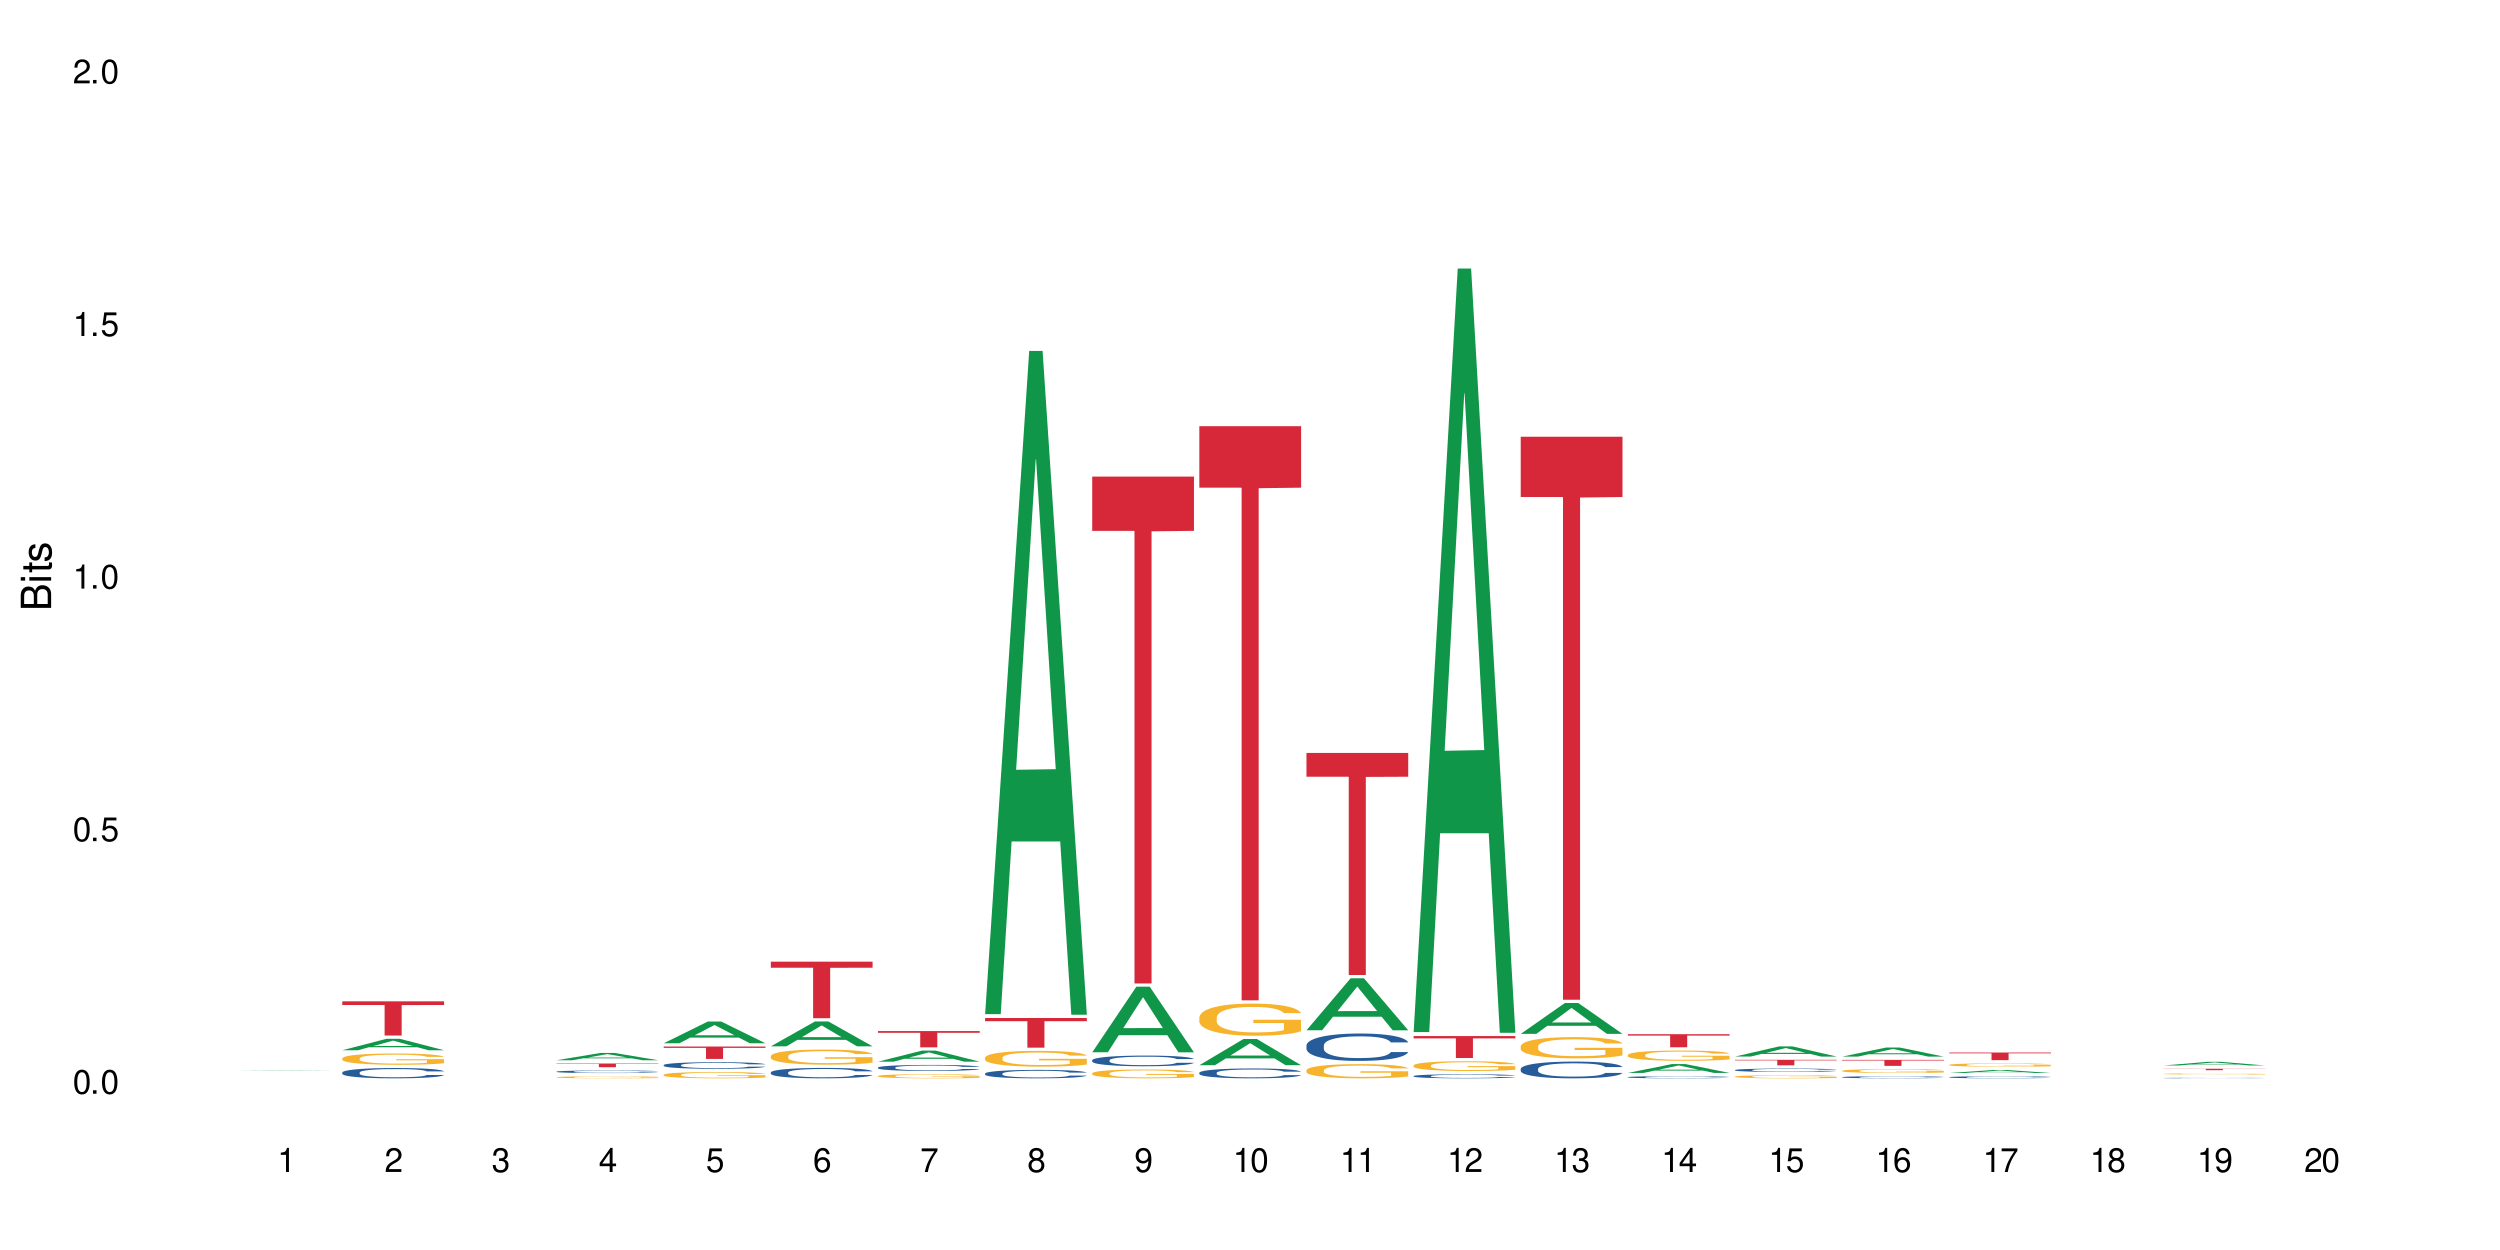 <?xml version="1.0" encoding="UTF-8"?>
<svg xmlns="http://www.w3.org/2000/svg" xmlns:xlink="http://www.w3.org/1999/xlink" width="720" height="360" viewBox="0 0 720 360">
<defs>
<g>
<g id="glyph-0-0">
</g>
<g id="glyph-0-1">
<path d="M 2.641 -6.938 C 2 -6.938 1.422 -6.656 1.078 -6.172 C 0.641 -5.562 0.406 -4.641 0.406 -3.359 C 0.406 -1.016 1.188 0.219 2.641 0.219 C 4.078 0.219 4.859 -1.016 4.859 -3.297 C 4.859 -4.641 4.656 -5.547 4.203 -6.172 C 3.844 -6.656 3.281 -6.938 2.641 -6.938 Z M 2.641 -6.188 C 3.547 -6.188 4 -5.25 4 -3.375 C 4 -1.406 3.562 -0.484 2.625 -0.484 C 1.734 -0.484 1.281 -1.438 1.281 -3.344 C 1.281 -5.25 1.734 -6.188 2.641 -6.188 Z M 2.641 -6.188 "/>
</g>
<g id="glyph-0-2">
<path d="M 1.828 -1 L 0.828 -1 L 0.828 0 L 1.828 0 Z M 1.828 -1 "/>
</g>
<g id="glyph-0-3">
<path d="M 4.562 -6.797 L 1.062 -6.797 L 0.547 -3.094 L 1.328 -3.094 C 1.719 -3.562 2.047 -3.734 2.578 -3.734 C 3.484 -3.734 4.062 -3.109 4.062 -2.094 C 4.062 -1.125 3.484 -0.531 2.578 -0.531 C 1.828 -0.531 1.375 -0.906 1.188 -1.672 L 0.328 -1.672 C 0.453 -1.109 0.547 -0.844 0.75 -0.594 C 1.125 -0.078 1.828 0.219 2.594 0.219 C 3.969 0.219 4.922 -0.781 4.922 -2.219 C 4.922 -3.562 4.031 -4.484 2.719 -4.484 C 2.25 -4.484 1.859 -4.359 1.469 -4.062 L 1.734 -5.969 L 4.562 -5.969 Z M 4.562 -6.797 "/>
</g>
<g id="glyph-0-4">
<path d="M 2.484 -4.938 L 2.484 0 L 3.328 0 L 3.328 -6.938 L 2.766 -6.938 C 2.469 -5.875 2.281 -5.734 0.984 -5.562 L 0.984 -4.938 Z M 2.484 -4.938 "/>
</g>
<g id="glyph-0-5">
<path d="M 4.859 -0.828 L 1.281 -0.828 C 1.359 -1.406 1.672 -1.781 2.5 -2.281 L 3.469 -2.828 C 4.406 -3.344 4.906 -4.062 4.906 -4.906 C 4.906 -5.484 4.672 -6.031 4.266 -6.406 C 3.859 -6.766 3.375 -6.938 2.719 -6.938 C 1.859 -6.938 1.219 -6.625 0.844 -6.031 C 0.609 -5.672 0.5 -5.234 0.484 -4.531 L 1.328 -4.531 C 1.359 -5.016 1.406 -5.281 1.531 -5.516 C 1.75 -5.938 2.188 -6.203 2.703 -6.203 C 3.469 -6.203 4.031 -5.641 4.031 -4.891 C 4.031 -4.344 3.719 -3.859 3.125 -3.516 L 2.234 -3 C 0.812 -2.172 0.406 -1.531 0.328 -0.016 L 4.859 -0.016 Z M 4.859 -0.828 "/>
</g>
<g id="glyph-0-6">
<path d="M 2.125 -3.188 L 2.578 -3.188 C 3.5 -3.188 3.984 -2.766 3.984 -1.922 C 3.984 -1.062 3.469 -0.531 2.594 -0.531 C 1.656 -0.531 1.203 -1 1.156 -2.016 L 0.312 -2.016 C 0.344 -1.453 0.438 -1.094 0.609 -0.781 C 0.953 -0.109 1.625 0.219 2.547 0.219 C 3.953 0.219 4.859 -0.625 4.859 -1.938 C 4.859 -2.828 4.516 -3.297 3.703 -3.594 C 4.344 -3.844 4.656 -4.328 4.656 -5.031 C 4.656 -6.219 3.875 -6.938 2.578 -6.938 C 1.203 -6.938 0.484 -6.172 0.453 -4.703 L 1.297 -4.703 C 1.312 -5.125 1.344 -5.359 1.453 -5.578 C 1.641 -5.969 2.062 -6.203 2.594 -6.203 C 3.344 -6.203 3.797 -5.75 3.797 -5 C 3.797 -4.516 3.609 -4.219 3.25 -4.047 C 3.016 -3.953 2.703 -3.922 2.125 -3.906 Z M 2.125 -3.188 "/>
</g>
<g id="glyph-0-7">
<path d="M 3.141 -1.672 L 3.141 0 L 3.984 0 L 3.984 -1.672 L 4.984 -1.672 L 4.984 -2.438 L 3.984 -2.438 L 3.984 -6.938 L 3.359 -6.938 L 0.266 -2.578 L 0.266 -1.672 Z M 3.141 -2.438 L 1 -2.438 L 3.141 -5.5 Z M 3.141 -2.438 "/>
</g>
<g id="glyph-0-8">
<path d="M 4.781 -5.125 C 4.609 -6.266 3.891 -6.938 2.844 -6.938 C 2.094 -6.938 1.422 -6.578 1.031 -5.953 C 0.594 -5.266 0.406 -4.422 0.406 -3.172 C 0.406 -2 0.578 -1.25 0.984 -0.641 C 1.359 -0.078 1.953 0.219 2.703 0.219 C 3.984 0.219 4.922 -0.75 4.922 -2.094 C 4.922 -3.375 4.062 -4.281 2.844 -4.281 C 2.172 -4.281 1.641 -4.031 1.281 -3.516 C 1.281 -5.234 1.828 -6.188 2.797 -6.188 C 3.391 -6.188 3.797 -5.797 3.938 -5.125 Z M 2.734 -3.531 C 3.547 -3.531 4.062 -2.953 4.062 -2.031 C 4.062 -1.156 3.484 -0.531 2.703 -0.531 C 1.922 -0.531 1.328 -1.188 1.328 -2.078 C 1.328 -2.938 1.906 -3.531 2.734 -3.531 Z M 2.734 -3.531 "/>
</g>
<g id="glyph-0-9">
<path d="M 4.984 -6.797 L 0.438 -6.797 L 0.438 -5.969 L 4.109 -5.969 C 2.5 -3.656 1.828 -2.234 1.328 0 L 2.219 0 C 2.594 -2.172 3.453 -4.047 4.984 -6.094 Z M 4.984 -6.797 "/>
</g>
<g id="glyph-0-10">
<path d="M 3.75 -3.656 C 4.469 -4.094 4.688 -4.438 4.688 -5.078 C 4.688 -6.172 3.844 -6.938 2.641 -6.938 C 1.438 -6.938 0.594 -6.172 0.594 -5.094 C 0.594 -4.438 0.812 -4.094 1.516 -3.656 C 0.734 -3.266 0.359 -2.703 0.359 -1.922 C 0.359 -0.656 1.281 0.219 2.641 0.219 C 3.984 0.219 4.922 -0.656 4.922 -1.922 C 4.922 -2.703 4.531 -3.266 3.75 -3.656 Z M 2.641 -6.188 C 3.359 -6.188 3.812 -5.75 3.812 -5.062 C 3.812 -4.406 3.344 -3.984 2.641 -3.984 C 1.922 -3.984 1.453 -4.406 1.453 -5.078 C 1.453 -5.75 1.922 -6.188 2.641 -6.188 Z M 2.641 -3.266 C 3.484 -3.266 4.062 -2.719 4.062 -1.906 C 4.062 -1.078 3.484 -0.531 2.625 -0.531 C 1.797 -0.531 1.219 -1.094 1.219 -1.906 C 1.219 -2.719 1.781 -3.266 2.641 -3.266 Z M 2.641 -3.266 "/>
</g>
<g id="glyph-0-11">
<path d="M 0.516 -1.578 C 0.672 -0.453 1.406 0.219 2.438 0.219 C 3.188 0.219 3.859 -0.141 4.266 -0.766 C 4.688 -1.453 4.891 -2.297 4.891 -3.547 C 4.891 -4.719 4.703 -5.453 4.312 -6.078 C 3.938 -6.641 3.344 -6.938 2.594 -6.938 C 1.297 -6.938 0.359 -5.969 0.359 -4.625 C 0.359 -3.344 1.234 -2.453 2.453 -2.453 C 3.094 -2.453 3.578 -2.672 4.016 -3.203 C 4 -1.484 3.469 -0.531 2.5 -0.531 C 1.906 -0.531 1.484 -0.906 1.359 -1.578 Z M 2.578 -6.203 C 3.375 -6.203 3.969 -5.531 3.969 -4.641 C 3.969 -3.797 3.391 -3.188 2.547 -3.188 C 1.734 -3.188 1.234 -3.766 1.234 -4.688 C 1.234 -5.562 1.797 -6.203 2.578 -6.203 Z M 2.578 -6.203 "/>
</g>
<g id="glyph-1-0">
</g>
<g id="glyph-1-1">
<path d="M 0 -0.953 L 0 -4.891 C 0 -5.719 -0.234 -6.344 -0.734 -6.797 C -1.188 -7.234 -1.812 -7.469 -2.5 -7.469 C -3.547 -7.469 -4.188 -7 -4.625 -5.875 C -4.984 -6.688 -5.625 -7.094 -6.531 -7.094 C -7.172 -7.094 -7.734 -6.859 -8.141 -6.391 C -8.562 -5.922 -8.75 -5.344 -8.75 -4.5 L -8.75 -0.953 Z M -4.984 -2.062 L -7.766 -2.062 L -7.766 -4.219 C -7.766 -4.844 -7.688 -5.203 -7.453 -5.5 C -7.219 -5.812 -6.859 -5.969 -6.375 -5.969 C -5.891 -5.969 -5.531 -5.812 -5.297 -5.5 C -5.062 -5.203 -4.984 -4.844 -4.984 -4.219 Z M -0.984 -2.062 L -4 -2.062 L -4 -4.781 C -4 -5.766 -3.438 -6.359 -2.484 -6.359 C -1.547 -6.359 -0.984 -5.766 -0.984 -4.781 Z M -0.984 -2.062 "/>
</g>
<g id="glyph-1-2">
<path d="M -6.281 -1.797 L -6.281 -0.797 L 0 -0.797 L 0 -1.797 Z M -8.75 -1.797 L -8.75 -0.797 L -7.484 -0.797 L -7.484 -1.797 Z M -8.75 -1.797 "/>
</g>
<g id="glyph-1-3">
<path d="M -6.281 -3.047 L -6.281 -2.016 L -8.016 -2.016 L -8.016 -1.016 L -6.281 -1.016 L -6.281 -0.172 L -5.469 -0.172 L -5.469 -1.016 L -0.719 -1.016 C -0.078 -1.016 0.281 -1.453 0.281 -2.234 C 0.281 -2.5 0.25 -2.719 0.188 -3.047 L -0.641 -3.047 C -0.609 -2.906 -0.594 -2.766 -0.594 -2.562 C -0.594 -2.141 -0.719 -2.016 -1.156 -2.016 L -5.469 -2.016 L -5.469 -3.047 Z M -6.281 -3.047 "/>
</g>
<g id="glyph-1-4">
<path d="M -4.531 -5.25 C -5.766 -5.25 -6.469 -4.422 -6.469 -2.969 C -6.469 -1.516 -5.719 -0.562 -4.547 -0.562 C -3.562 -0.562 -3.094 -1.062 -2.734 -2.562 L -2.516 -3.484 C -2.344 -4.188 -2.094 -4.469 -1.641 -4.469 C -1.047 -4.469 -0.641 -3.875 -0.641 -3 C -0.641 -2.453 -0.797 -2 -1.062 -1.75 C -1.25 -1.594 -1.422 -1.531 -1.875 -1.469 L -1.875 -0.406 C -0.422 -0.453 0.281 -1.266 0.281 -2.922 C 0.281 -4.5 -0.5 -5.516 -1.719 -5.516 C -2.656 -5.516 -3.172 -4.984 -3.469 -3.734 L -3.703 -2.766 C -3.891 -1.953 -4.156 -1.609 -4.594 -1.609 C -5.188 -1.609 -5.547 -2.125 -5.547 -2.938 C -5.547 -3.75 -5.203 -4.172 -4.531 -4.203 Z M -4.531 -5.25 "/>
</g>
</g>
</defs>
<rect x="-72" y="-36" width="864" height="432" fill="rgb(100%, 100%, 100%)" fill-opacity="1"/>
<path fill-rule="nonzero" fill="rgb(6.275%, 58.824%, 28.235%)" fill-opacity="1" d="M 67.73 308.434 L 67.762 308.434 L 80.445 308.34 L 84.297 308.34 L 97.043 308.434 L 92.562 308.434 L 89.371 308.41 L 75.371 308.41 L 72.238 308.434 L 67.73 308.434 L 76.719 308.398 L 88.086 308.398 L 82.418 308.355 L 82.293 308.355 L 76.688 308.398 L 76.719 308.398 Z M 67.73 308.434 "/>
<path fill-rule="nonzero" fill="rgb(6.275%, 58.824%, 28.235%)" fill-opacity="1" d="M 98.582 302.469 L 98.613 302.465 L 111.297 299.18 L 115.148 299.18 L 127.895 302.473 L 123.418 302.473 L 120.223 301.613 L 106.223 301.613 L 103.094 302.469 L 98.582 302.469 L 107.57 301.258 L 118.938 301.254 L 113.27 299.719 L 113.207 299.715 L 113.145 299.723 L 107.539 301.254 L 107.57 301.258 Z M 98.582 302.469 "/>
<path fill-rule="nonzero" fill="rgb(14.51%, 36.078%, 60%)" fill-opacity="1" d="M 98.582 308.883 L 98.621 308.879 L 98.621 308.816 L 98.727 308.711 L 98.977 308.582 L 99.227 308.492 L 99.871 308.332 L 100.766 308.176 L 101.695 308.059 L 102.371 307.988 L 102.98 307.934 L 104.375 307.832 L 105.27 307.781 L 106.234 307.734 L 107.414 307.688 L 108.27 307.66 L 110.199 307.617 L 111.629 307.598 L 112.738 307.59 L 115.133 307.59 L 116.562 307.602 L 117.602 307.617 L 118.742 307.637 L 119.707 307.66 L 121.391 307.723 L 122.891 307.797 L 123.57 307.84 L 124.641 307.926 L 125.465 308.008 L 126.035 308.078 L 126.68 308.176 L 127.25 308.301 L 127.68 308.438 L 127.895 308.555 L 122.891 308.555 L 122.641 308.445 L 122.355 308.363 L 121.816 308.25 L 121.281 308.172 L 120.531 308.094 L 119.852 308.043 L 118.922 307.988 L 118.102 307.957 L 117.242 307.934 L 116.422 307.918 L 114.848 307.902 L 113.023 307.902 L 112.344 307.906 L 110.953 307.926 L 110.199 307.945 L 109.129 307.984 L 108.379 308.02 L 107.484 308.074 L 106.875 308.121 L 106.125 308.191 L 105.59 308.254 L 104.98 308.344 L 104.625 308.41 L 104.305 308.488 L 104.016 308.574 L 103.801 308.672 L 103.66 308.773 L 103.59 308.871 L 103.59 309.289 L 103.66 309.387 L 103.84 309.5 L 104.305 309.668 L 104.98 309.812 L 105.77 309.926 L 106.52 310.008 L 106.949 310.043 L 107.52 310.086 L 108.414 310.141 L 109.699 310.195 L 110.449 310.219 L 111.594 310.238 L 112.773 310.25 L 114.348 310.25 L 115.742 310.238 L 116.672 310.227 L 117.637 310.203 L 118.957 310.156 L 119.781 310.113 L 120.496 310.062 L 121.031 310.012 L 121.391 309.969 L 121.926 309.883 L 122.355 309.793 L 122.676 309.695 L 122.891 309.605 L 127.895 309.605 L 127.68 309.715 L 127.359 309.82 L 127.035 309.898 L 126.535 309.992 L 125.965 310.078 L 125.141 310.172 L 124.461 310.234 L 123.57 310.301 L 122.746 310.352 L 121.852 310.398 L 120.531 310.453 L 119.672 310.48 L 118.742 310.504 L 117.637 310.527 L 116.242 310.547 L 114.742 310.559 L 113.348 310.559 L 111.844 310.555 L 110.738 310.543 L 109.27 310.52 L 107.449 310.469 L 106.125 310.418 L 105.09 310.367 L 104.195 310.312 L 103.195 310.238 L 101.906 310.121 L 101.121 310.027 L 100.586 309.953 L 99.977 309.848 L 99.551 309.75 L 99.047 309.598 L 98.691 309.406 L 98.582 309.258 Z M 98.582 308.883 "/>
<path fill-rule="nonzero" fill="rgb(96.863%, 70.196%, 16.863%)" fill-opacity="1" d="M 98.582 304.801 L 98.621 304.797 L 98.621 304.738 L 98.762 304.602 L 99.121 304.418 L 99.586 304.27 L 100.086 304.148 L 100.406 304.086 L 100.941 304 L 101.406 303.934 L 102.586 303.801 L 104.09 303.676 L 104.91 303.621 L 105.84 303.57 L 107.164 303.516 L 107.77 303.496 L 109.629 303.449 L 111.738 303.418 L 114.062 303.41 L 115.133 303.41 L 116.598 303.422 L 118.602 303.457 L 119.746 303.484 L 120.637 303.516 L 121.566 303.555 L 122.711 303.613 L 123.785 303.684 L 124.641 303.754 L 125.5 303.844 L 126.215 303.938 L 126.82 304.043 L 127.359 304.168 L 127.68 304.27 L 127.895 304.375 L 122.926 304.375 L 122.641 304.27 L 122.316 304.191 L 121.781 304.094 L 121.246 304.023 L 120.711 303.965 L 119.707 303.891 L 118.852 303.84 L 117.777 303.801 L 116.742 303.773 L 115.562 303.754 L 114.848 303.75 L 112.953 303.75 L 111.238 303.77 L 110.238 303.793 L 109.523 303.816 L 108.52 303.863 L 107.914 303.898 L 107.555 303.922 L 106.484 304.012 L 105.77 304.098 L 105.375 304.152 L 104.875 304.242 L 104.516 304.32 L 104.125 304.441 L 103.91 304.527 L 103.625 304.73 L 103.59 305.266 L 103.695 305.379 L 103.91 305.5 L 104.195 305.605 L 104.625 305.719 L 105.055 305.805 L 105.805 305.918 L 106.449 305.996 L 106.949 306.047 L 107.914 306.125 L 108.305 306.152 L 109.234 306.207 L 110.199 306.25 L 111.379 306.285 L 112.273 306.301 L 113.703 306.316 L 115.527 306.316 L 117.672 306.301 L 119.031 306.273 L 119.957 306.25 L 120.566 306.23 L 121.316 306.199 L 121.852 306.168 L 122.355 306.137 L 122.961 306.086 L 122.961 305.379 L 114.133 305.375 L 114.133 305.043 L 127.859 305.039 L 127.895 306.199 L 127.145 306.277 L 126.215 306.355 L 125.32 306.414 L 124.391 306.465 L 123.07 306.52 L 121.996 306.559 L 120.352 306.598 L 118.852 306.625 L 117.277 306.645 L 115.883 306.652 L 114.238 306.656 L 112.773 306.648 L 111.203 306.629 L 109.949 306.605 L 108.809 306.578 L 107.664 306.539 L 106.234 306.477 L 105.305 306.426 L 104.34 306.363 L 103.375 306.289 L 102.516 306.211 L 101.945 306.148 L 101.371 306.078 L 100.766 305.988 L 100.191 305.887 L 99.762 305.797 L 99.371 305.691 L 99.086 305.594 L 98.797 305.461 L 98.656 305.352 L 98.582 305.262 Z M 98.582 304.801 "/>
<path fill-rule="nonzero" fill="rgb(83.922%, 15.686%, 22.353%)" fill-opacity="1" d="M 98.582 288.391 L 127.895 288.391 L 127.895 289.445 L 115.68 289.453 L 115.68 298.242 L 110.766 298.242 L 110.766 289.461 L 110.691 289.445 L 98.582 289.445 Z M 98.582 288.391 "/>
<path fill-rule="nonzero" fill="rgb(6.275%, 58.824%, 28.235%)" fill-opacity="1" d="M 160.289 305.352 L 160.32 305.352 L 173.004 303.238 L 176.855 303.238 L 189.602 305.355 L 185.121 305.355 L 181.93 304.801 L 167.93 304.801 L 164.801 305.352 L 160.289 305.352 L 169.277 304.574 L 180.645 304.57 L 174.977 303.586 L 174.914 303.582 L 174.852 303.59 L 169.246 304.57 L 169.277 304.574 Z M 160.289 305.352 "/>
<path fill-rule="nonzero" fill="rgb(14.51%, 36.078%, 60%)" fill-opacity="1" d="M 160.289 308.625 L 160.324 308.625 L 160.324 308.605 L 160.434 308.582 L 160.684 308.547 L 160.934 308.523 L 161.578 308.484 L 162.469 308.445 L 163.398 308.414 L 164.078 308.395 L 164.688 308.383 L 166.082 308.355 L 166.973 308.344 L 167.938 308.332 L 169.117 308.32 L 169.977 308.312 L 171.906 308.301 L 173.336 308.297 L 178.27 308.297 L 179.305 308.301 L 180.449 308.309 L 181.414 308.312 L 183.094 308.328 L 184.598 308.348 L 185.273 308.359 L 186.348 308.379 L 187.168 308.402 L 187.742 308.418 L 188.383 308.445 L 188.957 308.477 L 189.387 308.512 L 189.602 308.539 L 184.598 308.539 L 184.344 308.512 L 184.059 308.492 L 183.523 308.465 L 182.988 308.441 L 182.238 308.422 L 181.559 308.41 L 180.629 308.398 L 179.805 308.391 L 178.949 308.383 L 178.125 308.379 L 176.555 308.375 L 174.051 308.375 L 172.656 308.383 L 171.906 308.387 L 170.836 308.395 L 170.082 308.406 L 169.191 308.418 L 168.582 308.43 L 167.832 308.449 L 167.297 308.465 L 166.688 308.488 L 166.332 308.504 L 166.008 308.523 L 165.723 308.547 L 165.508 308.57 L 165.367 308.594 L 165.293 308.621 L 165.293 308.727 L 165.367 308.754 L 165.543 308.781 L 166.008 308.824 L 166.688 308.859 L 167.473 308.891 L 168.227 308.91 L 168.652 308.918 L 169.227 308.93 L 170.121 308.945 L 171.406 308.957 L 172.156 308.965 L 173.301 308.969 L 174.48 308.973 L 176.055 308.973 L 177.445 308.969 L 178.375 308.965 L 179.34 308.961 L 180.664 308.949 L 181.484 308.938 L 182.199 308.926 L 182.738 308.91 L 183.094 308.898 L 183.629 308.879 L 184.059 308.855 L 184.383 308.832 L 184.598 308.809 L 189.602 308.809 L 189.387 308.836 L 189.062 308.863 L 188.742 308.883 L 188.242 308.906 L 187.668 308.926 L 186.848 308.953 L 186.168 308.969 L 185.273 308.984 L 184.453 308.996 L 183.559 309.008 L 182.238 309.023 L 181.379 309.031 L 180.449 309.035 L 179.34 309.043 L 177.949 309.047 L 176.445 309.051 L 175.051 309.051 L 173.551 309.047 L 172.441 309.047 L 170.977 309.039 L 169.152 309.027 L 167.832 309.016 L 166.797 309 L 165.902 308.988 L 164.902 308.969 L 163.613 308.938 L 162.828 308.914 L 162.293 308.895 L 161.684 308.867 L 161.254 308.844 L 160.754 308.805 L 160.398 308.758 L 160.289 308.719 Z M 160.289 308.625 "/>
<path fill-rule="nonzero" fill="rgb(96.863%, 70.196%, 16.863%)" fill-opacity="1" d="M 160.289 310.23 L 160.324 310.23 L 160.324 310.223 L 160.469 310.199 L 160.824 310.164 L 161.289 310.137 L 161.789 310.117 L 162.113 310.105 L 162.648 310.09 L 163.113 310.078 L 164.293 310.055 L 165.793 310.035 L 166.617 310.023 L 167.547 310.016 L 168.867 310.004 L 169.477 310 L 171.336 309.992 L 173.445 309.988 L 178.305 309.988 L 180.305 309.996 L 181.449 310 L 182.344 310.004 L 183.273 310.012 L 184.418 310.023 L 185.488 310.035 L 186.348 310.047 L 187.207 310.062 L 187.922 310.082 L 188.527 310.098 L 189.062 310.121 L 189.387 310.141 L 189.602 310.156 L 184.633 310.156 L 184.344 310.141 L 184.023 310.125 L 182.953 310.094 L 182.414 310.086 L 181.414 310.07 L 180.559 310.062 L 179.484 310.055 L 178.449 310.051 L 177.27 310.047 L 174.66 310.047 L 172.941 310.051 L 171.941 310.055 L 171.227 310.059 L 170.227 310.066 L 169.617 310.074 L 169.262 310.078 L 168.188 310.094 L 167.473 310.109 L 167.082 310.117 L 166.582 310.133 L 166.223 310.148 L 165.828 310.168 L 165.617 310.184 L 165.328 310.219 L 165.293 310.312 L 165.402 310.336 L 165.617 310.355 L 165.902 310.375 L 166.332 310.395 L 166.758 310.41 L 167.512 310.43 L 168.152 310.445 L 168.652 310.453 L 169.617 310.465 L 170.012 310.473 L 170.941 310.48 L 171.906 310.488 L 173.086 310.496 L 173.98 310.496 L 175.41 310.5 L 177.234 310.5 L 179.379 310.496 L 180.734 310.492 L 181.664 310.488 L 182.273 310.484 L 183.023 310.48 L 183.559 310.473 L 184.059 310.469 L 184.668 310.461 L 184.668 310.336 L 175.84 310.332 L 175.84 310.273 L 189.562 310.273 L 189.602 310.48 L 188.848 310.492 L 187.922 310.508 L 187.027 310.516 L 186.098 310.527 L 184.773 310.535 L 183.703 310.543 L 182.059 310.551 L 180.559 310.555 L 178.984 310.559 L 174.48 310.559 L 172.906 310.555 L 171.656 310.551 L 170.512 310.547 L 169.367 310.539 L 167.938 310.527 L 167.008 310.52 L 165.078 310.496 L 164.223 310.48 L 163.648 310.469 L 163.078 310.457 L 162.469 310.441 L 161.898 310.426 L 161.469 310.406 L 161.074 310.391 L 160.789 310.371 L 160.504 310.348 L 160.359 310.328 L 160.289 310.312 Z M 160.289 310.23 "/>
<path fill-rule="nonzero" fill="rgb(83.922%, 15.686%, 22.353%)" fill-opacity="1" d="M 160.289 306.293 L 189.602 306.293 L 189.602 306.406 L 177.383 306.406 L 177.383 307.359 L 172.469 307.359 L 172.469 306.406 L 160.289 306.406 Z M 160.289 306.293 "/>
<path fill-rule="nonzero" fill="rgb(6.275%, 58.824%, 28.235%)" fill-opacity="1" d="M 191.145 300.465 L 191.176 300.457 L 203.855 294.199 L 207.707 294.199 L 220.453 300.469 L 215.977 300.469 L 212.781 298.832 L 198.785 298.832 L 195.652 300.465 L 191.145 300.465 L 200.129 298.156 L 211.496 298.148 L 205.828 295.223 L 205.766 295.219 L 205.703 295.234 L 200.098 298.148 L 200.129 298.156 Z M 191.145 300.465 "/>
<path fill-rule="nonzero" fill="rgb(14.51%, 36.078%, 60%)" fill-opacity="1" d="M 191.145 306.742 L 191.18 306.738 L 191.18 306.699 L 191.285 306.633 L 191.535 306.547 L 191.785 306.492 L 192.43 306.387 L 193.324 306.289 L 194.254 306.215 L 194.93 306.168 L 195.539 306.133 L 196.934 306.07 L 197.828 306.035 L 198.793 306.008 L 199.973 305.977 L 200.828 305.961 L 202.758 305.934 L 204.188 305.922 L 205.297 305.914 L 207.691 305.914 L 209.121 305.922 L 210.16 305.93 L 211.301 305.945 L 212.266 305.961 L 213.949 306 L 215.449 306.047 L 216.129 306.074 L 217.199 306.129 L 218.023 306.18 L 218.594 306.227 L 219.238 306.289 L 219.809 306.367 L 220.238 306.457 L 220.453 306.531 L 215.449 306.531 L 215.199 306.461 L 214.914 306.406 L 214.375 306.336 L 213.84 306.285 L 213.09 306.234 L 212.41 306.203 L 211.48 306.172 L 210.66 306.148 L 209.801 306.133 L 208.98 306.125 L 207.406 306.113 L 205.582 306.113 L 204.902 306.117 L 203.512 306.129 L 202.758 306.141 L 201.688 306.168 L 200.938 306.188 L 200.043 306.223 L 199.434 306.254 L 198.684 306.297 L 198.148 306.34 L 197.539 306.395 L 197.184 306.438 L 196.863 306.488 L 196.574 306.543 L 196.359 306.605 L 196.219 306.668 L 196.148 306.73 L 196.148 307 L 196.219 307.062 L 196.398 307.137 L 196.863 307.242 L 197.539 307.332 L 198.328 307.406 L 199.078 307.457 L 199.508 307.484 L 200.078 307.512 L 200.973 307.547 L 202.258 307.578 L 203.008 307.594 L 204.152 307.609 L 205.332 307.613 L 206.906 307.613 L 208.301 307.609 L 209.23 307.598 L 210.195 307.586 L 211.516 307.555 L 212.34 307.527 L 213.055 307.496 L 213.59 307.461 L 213.949 307.434 L 214.484 307.379 L 214.914 307.32 L 215.234 307.262 L 215.449 307.203 L 220.453 307.203 L 220.238 307.27 L 219.918 307.34 L 219.594 307.391 L 219.094 307.449 L 218.523 307.504 L 217.699 307.562 L 217.02 307.605 L 216.129 307.648 L 215.305 307.68 L 214.414 307.711 L 213.09 307.746 L 212.23 307.762 L 211.301 307.777 L 210.195 307.793 L 208.801 307.805 L 207.301 307.812 L 205.906 307.812 L 204.402 307.809 L 203.297 307.801 L 201.832 307.785 L 200.008 307.754 L 198.684 307.723 L 197.648 307.688 L 196.754 307.656 L 195.754 307.609 L 194.469 307.531 L 193.68 307.473 L 193.145 307.426 L 192.535 307.355 L 192.109 307.297 L 191.605 307.199 L 191.25 307.074 L 191.145 306.98 Z M 191.145 306.742 "/>
<path fill-rule="nonzero" fill="rgb(96.863%, 70.196%, 16.863%)" fill-opacity="1" d="M 191.145 309.523 L 191.18 309.523 L 191.18 309.488 L 191.32 309.414 L 191.68 309.312 L 192.145 309.23 L 192.645 309.164 L 192.965 309.129 L 193.5 309.078 L 193.965 309.043 L 195.145 308.969 L 196.648 308.898 L 197.469 308.867 L 198.398 308.84 L 199.723 308.809 L 200.328 308.797 L 202.188 308.77 L 204.297 308.754 L 206.621 308.75 L 207.691 308.75 L 209.156 308.758 L 211.16 308.777 L 212.305 308.793 L 213.195 308.809 L 214.125 308.828 L 215.27 308.863 L 216.344 308.902 L 217.199 308.941 L 218.059 308.992 L 218.773 309.047 L 219.379 309.102 L 219.918 309.172 L 220.238 309.23 L 220.453 309.289 L 215.484 309.289 L 215.199 309.23 L 214.875 309.184 L 214.34 309.133 L 213.805 309.09 L 213.27 309.059 L 212.266 309.016 L 211.41 308.992 L 210.336 308.969 L 209.301 308.953 L 208.121 308.941 L 207.406 308.938 L 205.512 308.938 L 203.797 308.949 L 202.797 308.965 L 202.082 308.977 L 201.078 309.004 L 200.473 309.023 L 200.113 309.035 L 199.043 309.086 L 198.328 309.133 L 197.934 309.164 L 197.434 309.215 L 197.074 309.258 L 196.684 309.324 L 196.469 309.375 L 196.184 309.488 L 196.148 309.785 L 196.254 309.848 L 196.469 309.914 L 196.754 309.973 L 197.184 310.039 L 197.613 310.086 L 198.363 310.148 L 199.008 310.191 L 199.508 310.219 L 200.473 310.266 L 200.863 310.281 L 201.793 310.309 L 202.758 310.332 L 203.938 310.352 L 204.832 310.363 L 206.262 310.371 L 208.086 310.371 L 210.23 310.359 L 211.59 310.348 L 212.52 310.336 L 213.125 310.324 L 213.875 310.305 L 214.414 310.289 L 214.914 310.27 L 215.52 310.242 L 215.52 309.848 L 206.691 309.844 L 206.691 309.66 L 220.418 309.66 L 220.453 310.305 L 219.703 310.352 L 218.773 310.395 L 217.879 310.426 L 216.949 310.453 L 215.629 310.484 L 214.555 310.504 L 212.91 310.527 L 211.41 310.543 L 209.836 310.555 L 208.441 310.559 L 206.797 310.559 L 205.332 310.555 L 203.762 310.547 L 202.508 310.535 L 201.367 310.516 L 200.223 310.496 L 198.793 310.461 L 197.863 310.434 L 196.898 310.398 L 195.934 310.355 L 195.074 310.312 L 194.504 310.277 L 193.93 310.238 L 193.324 310.188 L 192.75 310.133 L 192.32 310.082 L 191.93 310.023 L 191.645 309.969 L 191.355 309.895 L 191.215 309.832 L 191.145 309.781 Z M 191.145 309.523 "/>
<path fill-rule="nonzero" fill="rgb(83.922%, 15.686%, 22.353%)" fill-opacity="1" d="M 191.145 301.406 L 220.453 301.406 L 220.453 301.789 L 208.238 301.793 L 208.238 304.98 L 203.324 304.98 L 203.324 301.793 L 203.25 301.789 L 191.145 301.789 Z M 191.145 301.406 "/>
<path fill-rule="nonzero" fill="rgb(6.275%, 58.824%, 28.235%)" fill-opacity="1" d="M 221.996 301.34 L 222.027 301.336 L 234.711 294.18 L 238.562 294.18 L 251.305 301.348 L 246.828 301.348 L 243.633 299.477 L 229.637 299.477 L 226.504 301.34 L 221.996 301.34 L 230.984 298.703 L 242.352 298.695 L 236.684 295.348 L 236.621 295.344 L 236.559 295.363 L 230.953 298.695 L 230.984 298.703 Z M 221.996 301.34 "/>
<path fill-rule="nonzero" fill="rgb(14.51%, 36.078%, 60%)" fill-opacity="1" d="M 221.996 308.867 L 222.031 308.863 L 222.031 308.797 L 222.137 308.695 L 222.391 308.562 L 222.641 308.473 L 223.281 308.312 L 224.176 308.156 L 225.105 308.035 L 225.785 307.965 L 226.391 307.91 L 227.785 307.809 L 228.68 307.754 L 229.645 307.707 L 230.824 307.66 L 231.684 307.633 L 233.613 307.59 L 235.043 307.57 L 236.148 307.562 L 238.547 307.562 L 239.977 307.574 L 241.012 307.59 L 242.156 307.609 L 243.121 307.633 L 244.801 307.695 L 246.301 307.773 L 246.98 307.816 L 248.055 307.898 L 248.875 307.984 L 249.445 308.055 L 250.09 308.156 L 250.664 308.277 L 251.09 308.418 L 251.305 308.535 L 246.301 308.535 L 246.051 308.426 L 245.766 308.34 L 245.23 308.23 L 244.691 308.148 L 243.941 308.07 L 243.262 308.02 L 242.336 307.965 L 241.512 307.934 L 240.652 307.91 L 239.832 307.891 L 238.258 307.875 L 236.438 307.875 L 235.758 307.883 L 234.363 307.902 L 233.613 307.922 L 232.539 307.961 L 231.789 307.996 L 230.895 308.051 L 230.289 308.098 L 229.539 308.168 L 229 308.23 L 228.395 308.32 L 228.035 308.391 L 227.715 308.469 L 227.43 308.559 L 227.215 308.652 L 227.07 308.754 L 227 308.852 L 227 309.277 L 227.07 309.375 L 227.25 309.492 L 227.715 309.66 L 228.395 309.805 L 229.18 309.918 L 229.93 310 L 230.359 310.039 L 230.93 310.082 L 231.824 310.137 L 233.113 310.191 L 233.863 310.215 L 235.008 310.238 L 236.188 310.246 L 237.758 310.246 L 239.152 310.238 L 240.082 310.223 L 241.047 310.199 L 242.371 310.156 L 243.191 310.109 L 243.906 310.059 L 244.441 310.008 L 244.801 309.961 L 245.336 309.879 L 245.766 309.785 L 246.086 309.688 L 246.301 309.594 L 251.305 309.594 L 251.09 309.707 L 250.77 309.812 L 250.449 309.891 L 249.949 309.988 L 249.375 310.07 L 248.555 310.168 L 247.875 310.23 L 246.98 310.301 L 246.16 310.352 L 245.266 310.398 L 243.941 310.453 L 243.086 310.48 L 242.156 310.504 L 241.047 310.527 L 239.652 310.547 L 238.152 310.559 L 236.758 310.559 L 235.258 310.555 L 234.148 310.543 L 232.684 310.52 L 230.859 310.469 L 229.539 310.418 L 228.5 310.363 L 227.605 310.309 L 226.605 310.238 L 225.32 310.117 L 224.535 310.023 L 223.996 309.945 L 223.391 309.84 L 222.961 309.742 L 222.461 309.59 L 222.102 309.395 L 221.996 309.246 Z M 221.996 308.867 "/>
<path fill-rule="nonzero" fill="rgb(96.863%, 70.196%, 16.863%)" fill-opacity="1" d="M 221.996 304.145 L 222.031 304.141 L 222.031 304.062 L 222.176 303.883 L 222.531 303.637 L 222.996 303.434 L 223.496 303.277 L 223.82 303.191 L 224.355 303.074 L 224.82 302.988 L 226 302.809 L 227.5 302.641 L 228.32 302.57 L 229.25 302.504 L 230.574 302.43 L 231.184 302.398 L 233.039 302.336 L 235.148 302.297 L 237.473 302.285 L 238.547 302.289 L 240.012 302.305 L 242.012 302.348 L 243.156 302.387 L 244.051 302.43 L 244.98 302.48 L 246.121 302.559 L 247.195 302.652 L 248.055 302.75 L 248.91 302.867 L 249.625 302.996 L 250.234 303.133 L 250.77 303.301 L 251.09 303.438 L 251.305 303.578 L 246.336 303.578 L 246.051 303.438 L 245.73 303.332 L 245.195 303.199 L 244.656 303.105 L 244.121 303.031 L 243.121 302.926 L 242.262 302.863 L 241.191 302.809 L 240.152 302.773 L 238.973 302.75 L 238.258 302.742 L 236.363 302.742 L 234.648 302.77 L 233.648 302.801 L 232.934 302.832 L 231.934 302.891 L 231.324 302.938 L 230.969 302.973 L 229.895 303.094 L 229.18 303.203 L 228.785 303.281 L 228.285 303.398 L 227.93 303.508 L 227.535 303.664 L 227.32 303.785 L 227.035 304.055 L 227 304.766 L 227.105 304.918 L 227.32 305.082 L 227.605 305.223 L 228.035 305.375 L 228.465 305.488 L 229.215 305.645 L 229.859 305.746 L 230.359 305.812 L 231.324 305.922 L 231.719 305.957 L 232.648 306.027 L 233.613 306.082 L 234.793 306.133 L 235.688 306.156 L 237.117 306.176 L 238.938 306.176 L 241.082 306.152 L 242.441 306.121 L 243.371 306.086 L 243.977 306.059 L 244.73 306.016 L 245.266 305.977 L 245.766 305.934 L 246.375 305.867 L 246.375 304.918 L 237.543 304.914 L 237.543 304.469 L 251.27 304.465 L 251.305 306.016 L 250.555 306.125 L 249.625 306.227 L 248.73 306.305 L 247.805 306.375 L 246.48 306.449 L 245.406 306.496 L 243.766 306.551 L 242.262 306.586 L 240.691 306.609 L 239.297 306.621 L 237.652 306.625 L 236.188 306.617 L 234.613 306.594 L 233.363 306.562 L 232.219 306.523 L 231.074 306.473 L 229.645 306.391 L 228.715 306.32 L 227.75 306.238 L 226.785 306.141 L 225.926 306.031 L 225.355 305.949 L 224.785 305.855 L 224.176 305.734 L 223.605 305.602 L 223.176 305.477 L 222.781 305.34 L 222.496 305.207 L 222.211 305.027 L 222.066 304.887 L 221.996 304.762 Z M 221.996 304.145 "/>
<path fill-rule="nonzero" fill="rgb(83.922%, 15.686%, 22.353%)" fill-opacity="1" d="M 221.996 276.965 L 251.305 276.965 L 251.305 278.707 L 239.09 278.723 L 239.09 293.242 L 234.176 293.242 L 234.176 278.734 L 234.105 278.707 L 221.996 278.707 Z M 221.996 276.965 "/>
<path fill-rule="nonzero" fill="rgb(6.275%, 58.824%, 28.235%)" fill-opacity="1" d="M 252.848 305.762 L 252.879 305.758 L 265.562 302.57 L 269.414 302.57 L 282.16 305.762 L 277.68 305.762 L 274.488 304.93 L 260.488 304.93 L 257.359 305.762 L 252.848 305.762 L 261.836 304.586 L 273.203 304.582 L 267.535 303.094 L 267.473 303.09 L 267.41 303.098 L 261.805 304.582 L 261.836 304.586 Z M 252.848 305.762 "/>
<path fill-rule="nonzero" fill="rgb(14.51%, 36.078%, 60%)" fill-opacity="1" d="M 252.848 307.457 L 252.883 307.453 L 252.883 307.418 L 252.992 307.355 L 253.242 307.281 L 253.492 307.227 L 254.137 307.133 L 255.027 307.043 L 255.957 306.973 L 256.637 306.93 L 257.246 306.898 L 258.641 306.84 L 259.531 306.812 L 260.496 306.785 L 261.676 306.758 L 262.535 306.742 L 264.465 306.715 L 265.895 306.703 L 267.004 306.699 L 269.398 306.699 L 270.828 306.707 L 271.863 306.715 L 273.008 306.727 L 273.973 306.742 L 275.652 306.777 L 277.156 306.82 L 277.832 306.848 L 278.906 306.895 L 279.727 306.941 L 280.301 306.984 L 280.945 307.043 L 281.516 307.113 L 281.945 307.195 L 282.16 307.262 L 277.156 307.262 L 276.906 307.199 L 276.617 307.152 L 276.082 307.086 L 275.547 307.039 L 274.797 306.992 L 274.117 306.965 L 273.188 306.934 L 272.363 306.914 L 271.508 306.898 L 270.684 306.891 L 269.113 306.879 L 267.289 306.879 L 266.609 306.883 L 265.215 306.898 L 264.465 306.906 L 263.395 306.93 L 262.641 306.949 L 261.75 306.98 L 261.141 307.008 L 260.391 307.051 L 259.855 307.086 L 259.246 307.141 L 258.891 307.18 L 258.566 307.223 L 258.281 307.277 L 258.066 307.332 L 257.926 307.391 L 257.852 307.449 L 257.852 307.695 L 257.926 307.75 L 258.102 307.816 L 258.566 307.914 L 259.246 308 L 260.031 308.066 L 260.785 308.113 L 261.211 308.137 L 261.785 308.16 L 262.68 308.191 L 263.965 308.227 L 264.715 308.238 L 265.859 308.25 L 267.039 308.258 L 268.613 308.258 L 270.004 308.25 L 270.934 308.242 L 271.898 308.23 L 273.223 308.203 L 274.043 308.176 L 274.758 308.148 L 275.297 308.117 L 275.652 308.09 L 276.188 308.043 L 276.617 307.988 L 276.941 307.934 L 277.156 307.879 L 282.16 307.879 L 281.945 307.941 L 281.621 308.004 L 281.301 308.051 L 280.801 308.105 L 280.23 308.156 L 279.406 308.211 L 278.727 308.246 L 277.832 308.285 L 277.012 308.316 L 276.117 308.344 L 274.797 308.375 L 273.938 308.391 L 273.008 308.406 L 271.898 308.418 L 270.508 308.43 L 269.004 308.438 L 267.609 308.438 L 266.109 308.434 L 265 308.43 L 263.535 308.414 L 261.715 308.387 L 260.391 308.355 L 259.355 308.324 L 258.461 308.293 L 257.461 308.25 L 256.172 308.18 L 255.387 308.125 L 254.852 308.082 L 254.242 308.02 L 253.812 307.965 L 253.312 307.875 L 252.957 307.762 L 252.848 307.676 Z M 252.848 307.457 "/>
<path fill-rule="nonzero" fill="rgb(96.863%, 70.196%, 16.863%)" fill-opacity="1" d="M 252.848 309.883 L 252.883 309.879 L 252.883 309.859 L 253.027 309.809 L 253.383 309.742 L 253.848 309.688 L 254.352 309.645 L 254.672 309.621 L 255.207 309.59 L 255.672 309.566 L 256.852 309.516 L 258.352 309.473 L 259.176 309.453 L 260.105 309.434 L 261.426 309.414 L 262.035 309.406 L 263.895 309.387 L 266.004 309.379 L 268.324 309.375 L 269.398 309.375 L 270.863 309.379 L 272.863 309.391 L 274.008 309.402 L 274.902 309.414 L 275.832 309.426 L 276.977 309.449 L 278.047 309.477 L 278.906 309.5 L 279.766 309.535 L 280.48 309.566 L 281.086 309.605 L 281.621 309.652 L 281.945 309.688 L 282.16 309.727 L 277.191 309.727 L 276.906 309.688 L 276.582 309.66 L 276.047 309.625 L 275.512 309.598 L 274.973 309.578 L 273.973 309.551 L 273.117 309.531 L 272.043 309.516 L 271.008 309.508 L 269.828 309.5 L 267.219 309.5 L 265.5 309.508 L 264.5 309.516 L 263.785 309.523 L 262.785 309.539 L 262.176 309.555 L 261.82 309.562 L 260.746 309.594 L 260.031 309.625 L 259.641 309.645 L 259.141 309.68 L 258.781 309.707 L 258.391 309.75 L 258.176 309.785 L 257.887 309.855 L 257.852 310.051 L 257.961 310.094 L 258.176 310.137 L 258.461 310.176 L 258.891 310.219 L 259.316 310.25 L 260.07 310.293 L 260.711 310.32 L 261.211 310.336 L 262.176 310.367 L 262.57 310.375 L 263.5 310.395 L 264.465 310.41 L 265.645 310.426 L 266.539 310.43 L 267.969 310.438 L 269.793 310.438 L 271.938 310.43 L 273.293 310.422 L 274.223 310.414 L 274.832 310.406 L 275.582 310.395 L 276.117 310.383 L 276.617 310.371 L 277.227 310.352 L 277.227 310.094 L 268.398 310.094 L 268.398 309.969 L 282.121 309.969 L 282.16 310.395 L 281.406 310.422 L 280.48 310.449 L 279.586 310.473 L 278.656 310.492 L 277.332 310.512 L 276.262 310.523 L 274.617 310.539 L 273.117 310.551 L 271.543 310.555 L 270.148 310.559 L 267.039 310.559 L 265.465 310.551 L 264.215 310.543 L 263.07 310.531 L 261.926 310.516 L 260.496 310.496 L 259.57 310.477 L 258.602 310.453 L 257.637 310.426 L 256.781 310.398 L 256.207 310.375 L 255.637 310.348 L 255.027 310.316 L 254.457 310.277 L 254.027 310.246 L 253.637 310.207 L 253.348 310.172 L 253.062 310.125 L 252.922 310.086 L 252.848 310.051 Z M 252.848 309.883 "/>
<path fill-rule="nonzero" fill="rgb(83.922%, 15.686%, 22.353%)" fill-opacity="1" d="M 252.848 296.945 L 282.16 296.945 L 282.16 297.449 L 269.941 297.453 L 269.941 301.637 L 265.027 301.637 L 265.027 297.457 L 264.957 297.449 L 252.848 297.449 Z M 252.848 296.945 "/>
<path fill-rule="nonzero" fill="rgb(6.275%, 58.824%, 28.235%)" fill-opacity="1" d="M 283.703 292.074 L 283.734 291.895 L 296.414 101.062 L 300.266 101.062 L 313.012 292.25 L 308.535 292.25 L 305.34 242.344 L 291.344 242.344 L 288.211 292.074 L 283.703 292.074 L 292.688 221.699 L 304.055 221.52 L 298.387 132.297 L 298.324 132.117 L 298.262 132.656 L 292.656 221.52 L 292.688 221.699 Z M 283.703 292.074 "/>
<path fill-rule="nonzero" fill="rgb(14.51%, 36.078%, 60%)" fill-opacity="1" d="M 283.703 309.188 L 283.738 309.184 L 283.738 309.133 L 283.844 309.047 L 284.094 308.941 L 284.344 308.867 L 284.988 308.734 L 285.883 308.609 L 286.812 308.512 L 287.492 308.453 L 288.098 308.41 L 289.492 308.328 L 290.387 308.285 L 291.352 308.246 L 292.531 308.211 L 293.387 308.188 L 295.316 308.152 L 296.746 308.137 L 297.855 308.129 L 300.25 308.129 L 301.68 308.137 L 302.719 308.148 L 303.859 308.168 L 304.828 308.188 L 306.508 308.234 L 308.008 308.297 L 308.688 308.332 L 309.758 308.402 L 310.582 308.469 L 311.152 308.527 L 311.797 308.609 L 312.367 308.711 L 312.797 308.824 L 313.012 308.918 L 308.008 308.918 L 307.758 308.828 L 307.473 308.762 L 306.934 308.668 L 306.398 308.605 L 305.648 308.539 L 304.969 308.5 L 304.039 308.457 L 303.219 308.43 L 302.359 308.41 L 301.539 308.395 L 299.965 308.383 L 298.141 308.383 L 297.465 308.387 L 296.07 308.406 L 295.316 308.422 L 294.246 308.453 L 293.496 308.48 L 292.602 308.523 L 291.992 308.562 L 291.242 308.621 L 290.707 308.672 L 290.098 308.746 L 289.742 308.801 L 289.422 308.863 L 289.133 308.938 L 288.922 309.012 L 288.777 309.098 L 288.707 309.176 L 288.707 309.52 L 288.777 309.602 L 288.957 309.691 L 289.422 309.828 L 290.098 309.945 L 290.887 310.039 L 291.637 310.105 L 292.066 310.137 L 292.637 310.172 L 293.531 310.219 L 294.816 310.262 L 295.57 310.281 L 296.711 310.297 L 297.891 310.305 L 299.465 310.305 L 300.859 310.297 L 301.789 310.285 L 302.754 310.27 L 304.074 310.23 L 304.898 310.195 L 305.613 310.152 L 306.148 310.109 L 306.508 310.074 L 307.043 310.008 L 307.473 309.93 L 307.793 309.852 L 308.008 309.777 L 313.012 309.777 L 312.797 309.867 L 312.477 309.953 L 312.152 310.02 L 311.652 310.094 L 311.082 310.164 L 310.258 310.242 L 309.582 310.293 L 308.688 310.348 L 307.863 310.391 L 306.973 310.43 L 305.648 310.473 L 304.789 310.496 L 303.859 310.516 L 302.754 310.531 L 301.359 310.547 L 299.859 310.559 L 298.465 310.559 L 296.961 310.555 L 295.855 310.547 L 294.391 310.527 L 292.566 310.488 L 291.242 310.445 L 290.207 310.402 L 289.312 310.359 L 288.312 310.297 L 287.027 310.199 L 286.238 310.125 L 285.703 310.062 L 285.094 309.977 L 284.668 309.898 L 284.168 309.773 L 283.809 309.617 L 283.703 309.492 Z M 283.703 309.188 "/>
<path fill-rule="nonzero" fill="rgb(96.863%, 70.196%, 16.863%)" fill-opacity="1" d="M 283.703 304.602 L 283.738 304.598 L 283.738 304.512 L 283.879 304.328 L 284.238 304.07 L 284.703 303.859 L 285.203 303.695 L 285.523 303.605 L 286.059 303.48 L 286.523 303.391 L 287.703 303.203 L 289.207 303.031 L 290.027 302.957 L 290.957 302.887 L 292.281 302.809 L 292.887 302.777 L 294.746 302.711 L 296.855 302.672 L 299.18 302.656 L 300.25 302.664 L 301.715 302.68 L 303.719 302.723 L 304.863 302.766 L 305.754 302.809 L 306.684 302.859 L 307.828 302.945 L 308.902 303.043 L 309.758 303.145 L 310.617 303.266 L 311.332 303.398 L 311.938 303.543 L 312.477 303.719 L 312.797 303.863 L 313.012 304.008 L 308.043 304.008 L 307.758 303.863 L 307.434 303.75 L 306.898 303.613 L 306.363 303.516 L 305.828 303.438 L 304.828 303.328 L 303.969 303.262 L 302.895 303.203 L 301.859 303.168 L 300.68 303.145 L 299.965 303.133 L 298.07 303.133 L 296.355 303.164 L 295.355 303.195 L 294.641 303.23 L 293.637 303.293 L 293.031 303.34 L 292.672 303.375 L 291.602 303.504 L 290.887 303.617 L 290.492 303.699 L 289.992 303.82 L 289.637 303.934 L 289.242 304.098 L 289.027 304.223 L 288.742 304.504 L 288.707 305.25 L 288.812 305.406 L 289.027 305.578 L 289.312 305.727 L 289.742 305.883 L 290.172 306.004 L 290.922 306.164 L 291.566 306.273 L 292.066 306.344 L 293.031 306.457 L 293.422 306.492 L 294.352 306.566 L 295.316 306.625 L 296.496 306.676 L 297.391 306.699 L 298.82 306.719 L 300.645 306.719 L 302.789 306.695 L 304.148 306.664 L 305.078 306.629 L 305.684 306.602 L 306.434 306.555 L 306.973 306.512 L 307.473 306.469 L 308.078 306.398 L 308.078 305.406 L 299.25 305.402 L 299.25 304.941 L 312.977 304.938 L 313.012 306.555 L 312.262 306.668 L 311.332 306.773 L 310.438 306.855 L 309.508 306.926 L 308.188 307.008 L 307.113 307.055 L 305.469 307.113 L 303.969 307.152 L 302.395 307.176 L 301 307.188 L 299.355 307.191 L 297.891 307.184 L 296.32 307.16 L 295.066 307.125 L 293.926 307.086 L 292.781 307.031 L 291.352 306.945 L 290.422 306.875 L 289.457 306.785 L 288.492 306.684 L 287.633 306.57 L 287.062 306.484 L 286.488 306.387 L 285.883 306.262 L 285.309 306.121 L 284.883 305.992 L 284.488 305.848 L 284.203 305.711 L 283.914 305.523 L 283.773 305.375 L 283.703 305.246 Z M 283.703 304.602 "/>
<path fill-rule="nonzero" fill="rgb(83.922%, 15.686%, 22.353%)" fill-opacity="1" d="M 283.703 293.188 L 313.012 293.188 L 313.012 294.102 L 300.797 294.109 L 300.797 301.723 L 295.883 301.723 L 295.883 294.117 L 295.809 294.102 L 283.703 294.102 Z M 283.703 293.188 "/>
<path fill-rule="nonzero" fill="rgb(6.275%, 58.824%, 28.235%)" fill-opacity="1" d="M 314.555 303.059 L 314.586 303.039 L 327.27 284.168 L 331.121 284.168 L 343.863 303.074 L 339.387 303.074 L 336.191 298.141 L 322.195 298.141 L 319.062 303.059 L 314.555 303.059 L 323.543 296.098 L 334.91 296.082 L 329.242 287.258 L 329.18 287.238 L 329.117 287.293 L 323.512 296.082 L 323.543 296.098 Z M 314.555 303.059 "/>
<path fill-rule="nonzero" fill="rgb(14.51%, 36.078%, 60%)" fill-opacity="1" d="M 314.555 305.348 L 314.59 305.344 L 314.59 305.277 L 314.695 305.168 L 314.949 305.035 L 315.199 304.941 L 315.84 304.777 L 316.734 304.617 L 317.664 304.492 L 318.344 304.422 L 318.949 304.363 L 320.344 304.262 L 321.238 304.207 L 322.203 304.16 L 323.383 304.113 L 324.242 304.086 L 326.172 304.039 L 327.602 304.02 L 328.711 304.012 L 331.105 304.012 L 332.535 304.023 L 333.57 304.035 L 334.715 304.059 L 335.68 304.086 L 337.359 304.145 L 338.859 304.223 L 339.539 304.27 L 340.613 304.355 L 341.434 304.441 L 342.004 304.512 L 342.648 304.617 L 343.223 304.742 L 343.648 304.887 L 343.863 305.008 L 338.859 305.008 L 338.609 304.895 L 338.324 304.809 L 337.789 304.691 L 337.25 304.613 L 336.5 304.531 L 335.82 304.477 L 334.895 304.422 L 334.07 304.391 L 333.211 304.363 L 332.391 304.348 L 330.816 304.332 L 328.996 304.332 L 328.316 304.336 L 326.922 304.359 L 326.172 304.379 L 325.098 304.418 L 324.348 304.453 L 323.453 304.512 L 322.848 304.559 L 322.098 304.633 L 321.559 304.695 L 320.953 304.789 L 320.594 304.859 L 320.273 304.938 L 319.988 305.027 L 319.773 305.129 L 319.629 305.23 L 319.559 305.332 L 319.559 305.766 L 319.629 305.867 L 319.809 305.984 L 320.273 306.156 L 320.953 306.305 L 321.738 306.422 L 322.488 306.508 L 322.918 306.547 L 323.492 306.59 L 324.383 306.648 L 325.672 306.703 L 326.422 306.727 L 327.566 306.746 L 328.746 306.758 L 330.316 306.758 L 331.711 306.746 L 332.641 306.734 L 333.605 306.711 L 334.93 306.664 L 335.75 306.617 L 336.465 306.566 L 337 306.512 L 337.359 306.469 L 337.895 306.379 L 338.324 306.285 L 338.645 306.188 L 338.859 306.09 L 343.863 306.09 L 343.648 306.203 L 343.328 306.312 L 343.008 306.395 L 342.508 306.492 L 341.934 306.578 L 341.113 306.676 L 340.434 306.742 L 339.539 306.812 L 338.719 306.867 L 337.824 306.914 L 336.5 306.969 L 335.645 306.996 L 334.715 307.023 L 333.605 307.043 L 332.211 307.062 L 330.711 307.074 L 329.316 307.078 L 327.816 307.074 L 326.707 307.062 L 325.242 307.035 L 323.418 306.984 L 322.098 306.934 L 321.059 306.879 L 320.168 306.824 L 319.164 306.746 L 317.879 306.625 L 317.094 306.527 L 316.555 306.449 L 315.949 306.34 L 315.52 306.242 L 315.02 306.086 L 314.66 305.887 L 314.555 305.734 Z M 314.555 305.348 "/>
<path fill-rule="nonzero" fill="rgb(96.863%, 70.196%, 16.863%)" fill-opacity="1" d="M 314.555 309.105 L 314.59 309.102 L 314.59 309.055 L 314.734 308.953 L 315.09 308.809 L 315.555 308.688 L 316.055 308.598 L 316.379 308.547 L 316.914 308.477 L 317.379 308.426 L 318.559 308.32 L 320.059 308.223 L 320.883 308.184 L 321.809 308.145 L 323.133 308.098 L 323.742 308.082 L 325.598 308.047 L 327.707 308.023 L 330.031 308.016 L 331.105 308.016 L 332.57 308.027 L 334.57 308.051 L 335.715 308.074 L 336.609 308.098 L 337.539 308.129 L 338.68 308.176 L 339.754 308.23 L 340.613 308.285 L 341.469 308.355 L 342.184 308.43 L 342.793 308.512 L 343.328 308.609 L 343.648 308.691 L 343.863 308.773 L 338.895 308.773 L 338.609 308.691 L 338.289 308.629 L 337.754 308.551 L 337.215 308.496 L 336.68 308.453 L 335.68 308.391 L 334.82 308.355 L 333.75 308.32 L 332.711 308.301 L 331.531 308.285 L 330.816 308.281 L 328.922 308.281 L 327.207 308.297 L 326.207 308.316 L 325.492 308.336 L 324.492 308.371 L 323.883 308.398 L 323.527 308.418 L 322.453 308.488 L 321.738 308.555 L 321.344 308.598 L 320.844 308.668 L 320.488 308.73 L 320.094 308.824 L 319.879 308.895 L 319.594 309.051 L 319.559 309.469 L 319.664 309.559 L 319.879 309.652 L 320.168 309.738 L 320.594 309.824 L 321.023 309.895 L 321.773 309.984 L 322.418 310.043 L 322.918 310.082 L 323.883 310.145 L 324.277 310.168 L 325.207 310.207 L 326.172 310.242 L 327.352 310.27 L 328.246 310.281 L 329.676 310.293 L 331.496 310.293 L 333.641 310.281 L 335 310.262 L 335.93 310.242 L 336.535 310.227 L 337.289 310.203 L 337.824 310.18 L 338.324 310.152 L 338.934 310.113 L 338.934 309.559 L 330.102 309.555 L 330.102 309.297 L 343.828 309.293 L 343.863 310.203 L 343.113 310.266 L 342.184 310.324 L 341.289 310.371 L 340.363 310.41 L 339.039 310.457 L 337.965 310.484 L 336.324 310.516 L 334.82 310.535 L 333.25 310.551 L 331.855 310.559 L 330.211 310.559 L 328.746 310.555 L 327.172 310.543 L 325.922 310.523 L 324.777 310.5 L 323.633 310.469 L 322.203 310.422 L 321.273 310.379 L 320.309 310.332 L 319.344 310.273 L 318.484 310.211 L 317.914 310.164 L 317.344 310.105 L 316.734 310.035 L 316.164 309.957 L 315.734 309.887 L 315.34 309.805 L 315.055 309.727 L 314.77 309.625 L 314.625 309.539 L 314.555 309.469 Z M 314.555 309.105 "/>
<path fill-rule="nonzero" fill="rgb(83.922%, 15.686%, 22.353%)" fill-opacity="1" d="M 314.555 137.258 L 343.863 137.258 L 343.863 152.883 L 331.648 153.02 L 331.648 283.23 L 326.734 283.23 L 326.734 153.156 L 326.664 152.883 L 314.555 152.883 Z M 314.555 137.258 "/>
<path fill-rule="nonzero" fill="rgb(6.275%, 58.824%, 28.235%)" fill-opacity="1" d="M 345.406 306.777 L 345.438 306.77 L 358.121 299.227 L 361.973 299.227 L 374.719 306.785 L 370.238 306.785 L 367.047 304.812 L 353.047 304.812 L 349.918 306.777 L 345.406 306.777 L 354.395 303.996 L 365.762 303.988 L 360.094 300.461 L 360.031 300.457 L 359.969 300.477 L 354.363 303.988 L 354.395 303.996 Z M 345.406 306.777 "/>
<path fill-rule="nonzero" fill="rgb(14.51%, 36.078%, 60%)" fill-opacity="1" d="M 345.406 308.957 L 345.441 308.953 L 345.441 308.891 L 345.551 308.793 L 345.801 308.668 L 346.051 308.582 L 346.695 308.43 L 347.586 308.281 L 348.516 308.168 L 349.195 308.102 L 349.805 308.047 L 351.199 307.953 L 352.09 307.902 L 353.055 307.859 L 354.234 307.816 L 355.094 307.789 L 357.023 307.746 L 358.453 307.73 L 359.562 307.723 L 361.957 307.723 L 363.387 307.73 L 364.422 307.746 L 365.566 307.766 L 366.531 307.789 L 368.211 307.848 L 369.715 307.918 L 370.391 307.961 L 371.465 308.039 L 372.285 308.117 L 372.859 308.188 L 373.504 308.281 L 374.074 308.398 L 374.504 308.531 L 374.719 308.641 L 369.715 308.641 L 369.465 308.539 L 369.176 308.457 L 368.641 308.352 L 368.105 308.277 L 367.355 308.203 L 366.676 308.152 L 365.746 308.102 L 364.922 308.07 L 364.066 308.047 L 363.242 308.031 L 361.672 308.016 L 359.848 308.016 L 359.168 308.023 L 357.773 308.043 L 357.023 308.062 L 355.953 308.098 L 355.199 308.133 L 354.309 308.184 L 353.699 308.227 L 352.949 308.293 L 352.414 308.355 L 351.805 308.441 L 351.449 308.504 L 351.125 308.578 L 350.84 308.664 L 350.625 308.754 L 350.484 308.852 L 350.41 308.941 L 350.41 309.344 L 350.484 309.438 L 350.66 309.547 L 351.125 309.707 L 351.805 309.844 L 352.59 309.953 L 353.344 310.031 L 353.77 310.066 L 354.344 310.109 L 355.238 310.16 L 356.523 310.211 L 357.273 310.234 L 358.418 310.254 L 359.598 310.266 L 361.172 310.266 L 362.562 310.254 L 363.492 310.242 L 364.457 310.219 L 365.781 310.176 L 366.605 310.133 L 367.32 310.086 L 367.855 310.035 L 368.211 309.992 L 368.75 309.914 L 369.176 309.824 L 369.5 309.734 L 369.715 309.645 L 374.719 309.645 L 374.504 309.75 L 374.18 309.852 L 373.859 309.926 L 373.359 310.016 L 372.789 310.098 L 371.965 310.188 L 371.285 310.25 L 370.391 310.312 L 369.57 310.363 L 368.676 310.406 L 367.355 310.457 L 366.496 310.484 L 365.566 310.508 L 364.457 310.527 L 363.066 310.547 L 361.562 310.559 L 360.168 310.559 L 358.668 310.555 L 357.559 310.543 L 356.094 310.52 L 354.273 310.473 L 352.949 310.426 L 351.914 310.375 L 351.02 310.324 L 350.02 310.254 L 348.73 310.141 L 347.945 310.051 L 347.41 309.977 L 346.801 309.879 L 346.371 309.785 L 345.871 309.641 L 345.516 309.457 L 345.406 309.312 Z M 345.406 308.957 "/>
<path fill-rule="nonzero" fill="rgb(96.863%, 70.196%, 16.863%)" fill-opacity="1" d="M 345.406 293 L 345.441 292.992 L 345.441 292.82 L 345.586 292.441 L 345.945 291.918 L 346.406 291.488 L 346.91 291.148 L 347.23 290.973 L 347.766 290.719 L 348.23 290.531 L 349.41 290.152 L 350.91 289.797 L 351.734 289.645 L 352.664 289.5 L 353.984 289.34 L 354.594 289.281 L 356.453 289.145 L 358.562 289.062 L 360.883 289.035 L 361.957 289.043 L 363.422 289.078 L 365.426 289.172 L 366.566 289.254 L 367.461 289.34 L 368.391 289.449 L 369.535 289.617 L 370.605 289.82 L 371.465 290.023 L 372.324 290.277 L 373.039 290.547 L 373.645 290.844 L 374.18 291.199 L 374.504 291.496 L 374.719 291.789 L 369.75 291.789 L 369.465 291.496 L 369.141 291.266 L 368.605 290.988 L 368.07 290.785 L 367.531 290.625 L 366.531 290.406 L 365.676 290.27 L 364.602 290.152 L 363.566 290.074 L 362.387 290.023 L 361.672 290.008 L 359.777 290.008 L 358.062 290.066 L 357.059 290.133 L 356.344 290.203 L 355.344 290.328 L 354.738 290.43 L 354.379 290.496 L 353.309 290.758 L 352.59 290.996 L 352.199 291.156 L 351.699 291.41 L 351.34 291.641 L 350.949 291.977 L 350.734 292.23 L 350.445 292.805 L 350.41 294.328 L 350.52 294.648 L 350.734 294.996 L 351.02 295.297 L 351.449 295.621 L 351.875 295.863 L 352.629 296.195 L 353.27 296.414 L 353.77 296.559 L 354.738 296.785 L 355.129 296.863 L 356.059 297.016 L 357.023 297.133 L 358.203 297.234 L 359.098 297.285 L 360.527 297.328 L 362.352 297.328 L 364.496 297.277 L 365.852 297.211 L 366.781 297.141 L 367.391 297.082 L 368.141 296.988 L 368.676 296.906 L 369.176 296.812 L 369.785 296.668 L 369.785 294.648 L 360.957 294.641 L 360.957 293.691 L 374.684 293.684 L 374.719 296.988 L 373.969 297.219 L 373.039 297.438 L 372.145 297.605 L 371.215 297.75 L 369.891 297.91 L 368.82 298.012 L 367.176 298.129 L 365.676 298.207 L 364.102 298.258 L 362.707 298.281 L 361.062 298.289 L 359.598 298.273 L 358.023 298.223 L 356.773 298.156 L 355.629 298.07 L 354.484 297.961 L 353.055 297.785 L 352.129 297.641 L 351.16 297.461 L 350.195 297.25 L 349.34 297.023 L 348.766 296.844 L 348.195 296.645 L 347.586 296.391 L 347.016 296.102 L 346.586 295.84 L 346.195 295.543 L 345.906 295.266 L 345.621 294.883 L 345.48 294.582 L 345.406 294.316 Z M 345.406 293 "/>
<path fill-rule="nonzero" fill="rgb(83.922%, 15.686%, 22.353%)" fill-opacity="1" d="M 345.406 122.746 L 374.719 122.746 L 374.719 140.449 L 362.5 140.602 L 362.5 288.098 L 357.586 288.098 L 357.586 140.758 L 357.516 140.449 L 345.406 140.449 Z M 345.406 122.746 "/>
<path fill-rule="nonzero" fill="rgb(6.275%, 58.824%, 28.235%)" fill-opacity="1" d="M 376.262 296.715 L 376.293 296.699 L 388.973 281.746 L 392.824 281.746 L 405.57 296.727 L 401.094 296.727 L 397.898 292.816 L 383.902 292.816 L 380.77 296.715 L 376.262 296.715 L 385.246 291.199 L 396.613 291.184 L 390.945 284.195 L 390.883 284.18 L 390.82 284.223 L 385.215 291.184 L 385.246 291.199 Z M 376.262 296.715 "/>
<path fill-rule="nonzero" fill="rgb(14.51%, 36.078%, 60%)" fill-opacity="1" d="M 376.262 301.09 L 376.297 301.082 L 376.297 300.91 L 376.402 300.637 L 376.652 300.289 L 376.902 300.055 L 377.547 299.629 L 378.441 299.219 L 379.371 298.902 L 380.051 298.715 L 380.656 298.57 L 382.051 298.305 L 382.945 298.168 L 383.91 298.047 L 385.09 297.922 L 385.945 297.852 L 387.879 297.734 L 389.309 297.684 L 390.414 297.664 L 392.809 297.664 L 394.238 297.691 L 395.277 297.727 L 396.418 297.785 L 397.387 297.852 L 399.066 298.008 L 400.566 298.211 L 401.246 298.324 L 402.316 298.551 L 403.141 298.766 L 403.711 298.953 L 404.355 299.219 L 404.926 299.543 L 405.355 299.91 L 405.57 300.219 L 400.566 300.219 L 400.316 299.93 L 400.031 299.707 L 399.492 299.414 L 398.957 299.203 L 398.207 298.996 L 397.527 298.859 L 396.598 298.723 L 395.777 298.637 L 394.918 298.57 L 394.098 298.527 L 392.523 298.484 L 390.699 298.484 L 390.023 298.5 L 388.629 298.555 L 387.879 298.605 L 386.805 298.707 L 386.055 298.801 L 385.16 298.945 L 384.555 299.066 L 383.801 299.254 L 383.266 299.422 L 382.66 299.656 L 382.301 299.836 L 381.98 300.039 L 381.691 300.277 L 381.48 300.527 L 381.336 300.793 L 381.266 301.055 L 381.266 302.168 L 381.336 302.43 L 381.516 302.73 L 381.98 303.172 L 382.66 303.551 L 383.445 303.855 L 384.195 304.07 L 384.625 304.172 L 385.195 304.285 L 386.09 304.43 L 387.375 304.574 L 388.129 304.633 L 389.27 304.688 L 390.449 304.719 L 392.023 304.719 L 393.418 304.688 L 394.348 304.652 L 395.312 304.594 L 396.633 304.473 L 397.457 304.359 L 398.172 304.223 L 398.707 304.086 L 399.066 303.969 L 399.602 303.746 L 400.031 303.5 L 400.352 303.25 L 400.566 303.004 L 405.57 303.004 L 405.355 303.293 L 405.035 303.574 L 404.711 303.781 L 404.211 304.035 L 403.641 304.258 L 402.816 304.508 L 402.141 304.676 L 401.246 304.855 L 400.422 304.992 L 399.531 305.113 L 398.207 305.258 L 397.348 305.328 L 396.418 305.395 L 395.312 305.453 L 393.918 305.504 L 392.418 305.531 L 391.023 305.539 L 389.52 305.523 L 388.414 305.496 L 386.949 305.43 L 385.125 305.301 L 383.801 305.164 L 382.766 305.027 L 381.871 304.883 L 380.871 304.688 L 379.586 304.371 L 378.797 304.129 L 378.262 303.926 L 377.652 303.645 L 377.227 303.395 L 376.727 302.988 L 376.367 302.48 L 376.262 302.082 Z M 376.262 301.09 "/>
<path fill-rule="nonzero" fill="rgb(96.863%, 70.196%, 16.863%)" fill-opacity="1" d="M 376.262 308.223 L 376.297 308.223 L 376.297 308.145 L 376.438 307.977 L 376.797 307.746 L 377.262 307.559 L 377.762 307.406 L 378.082 307.328 L 378.621 307.219 L 379.082 307.137 L 380.262 306.969 L 381.766 306.812 L 382.586 306.742 L 383.516 306.68 L 384.84 306.609 L 385.445 306.582 L 387.305 306.523 L 389.414 306.484 L 391.738 306.477 L 392.809 306.48 L 394.273 306.492 L 396.277 306.535 L 397.422 306.57 L 398.312 306.609 L 399.242 306.656 L 400.387 306.73 L 401.461 306.82 L 402.316 306.91 L 403.176 307.023 L 403.891 307.145 L 404.5 307.273 L 405.035 307.43 L 405.355 307.559 L 405.57 307.691 L 400.602 307.691 L 400.316 307.559 L 399.996 307.461 L 399.457 307.336 L 398.922 307.246 L 398.387 307.176 L 397.387 307.078 L 396.527 307.02 L 395.453 306.969 L 394.418 306.934 L 393.238 306.91 L 392.523 306.902 L 390.629 306.902 L 388.914 306.93 L 387.914 306.961 L 387.199 306.988 L 386.195 307.047 L 385.59 307.09 L 385.23 307.121 L 384.16 307.234 L 383.445 307.34 L 383.051 307.41 L 382.551 307.523 L 382.195 307.625 L 381.801 307.773 L 381.586 307.887 L 381.301 308.137 L 381.266 308.809 L 381.371 308.953 L 381.586 309.105 L 381.871 309.238 L 382.301 309.383 L 382.73 309.488 L 383.48 309.633 L 384.125 309.73 L 384.625 309.797 L 385.59 309.895 L 385.984 309.93 L 386.91 309.996 L 387.879 310.047 L 389.055 310.094 L 389.949 310.117 L 391.379 310.133 L 393.203 310.133 L 395.348 310.113 L 396.707 310.082 L 397.637 310.051 L 398.242 310.027 L 398.992 309.984 L 399.531 309.949 L 400.031 309.906 L 400.637 309.844 L 400.637 308.953 L 391.809 308.949 L 391.809 308.531 L 405.535 308.527 L 405.57 309.984 L 404.82 310.086 L 403.891 310.184 L 402.996 310.258 L 402.066 310.32 L 400.746 310.391 L 399.672 310.438 L 398.027 310.488 L 396.527 310.523 L 394.953 310.543 L 393.559 310.555 L 391.918 310.559 L 390.449 310.551 L 388.879 310.531 L 387.625 310.5 L 386.484 310.461 L 385.34 310.414 L 383.91 310.336 L 382.98 310.273 L 382.016 310.195 L 381.051 310.102 L 380.191 310 L 379.621 309.922 L 379.047 309.832 L 378.441 309.719 L 377.867 309.594 L 377.441 309.477 L 377.047 309.348 L 376.762 309.223 L 376.473 309.055 L 376.332 308.922 L 376.262 308.805 Z M 376.262 308.223 "/>
<path fill-rule="nonzero" fill="rgb(83.922%, 15.686%, 22.353%)" fill-opacity="1" d="M 376.262 216.848 L 405.57 216.848 L 405.57 223.695 L 393.355 223.754 L 393.355 280.809 L 388.441 280.809 L 388.441 223.812 L 388.367 223.695 L 376.262 223.695 Z M 376.262 216.848 "/>
<path fill-rule="nonzero" fill="rgb(6.275%, 58.824%, 28.235%)" fill-opacity="1" d="M 407.113 297.238 L 407.145 297.031 L 419.828 77.332 L 423.68 77.332 L 436.422 297.445 L 431.945 297.445 L 428.75 239.988 L 414.754 239.988 L 411.621 297.238 L 407.113 297.238 L 416.102 216.223 L 427.469 216.016 L 421.801 113.293 L 421.738 113.086 L 421.676 113.707 L 416.07 216.016 L 416.102 216.223 Z M 407.113 297.238 "/>
<path fill-rule="nonzero" fill="rgb(14.51%, 36.078%, 60%)" fill-opacity="1" d="M 407.113 309.898 L 407.148 309.898 L 407.148 309.871 L 407.258 309.832 L 407.508 309.781 L 407.758 309.746 L 408.398 309.68 L 409.293 309.621 L 410.223 309.574 L 410.902 309.547 L 411.508 309.523 L 412.902 309.484 L 413.797 309.465 L 414.762 309.445 L 415.941 309.426 L 416.801 309.418 L 418.73 309.398 L 420.16 309.391 L 423.664 309.391 L 425.094 309.395 L 426.129 309.398 L 427.273 309.406 L 428.238 309.418 L 429.918 309.441 L 431.418 309.469 L 432.098 309.488 L 433.172 309.52 L 433.992 309.551 L 434.566 309.582 L 435.207 309.621 L 435.781 309.668 L 436.207 309.723 L 436.422 309.77 L 431.418 309.77 L 431.168 309.727 L 430.883 309.691 L 430.348 309.648 L 429.812 309.617 L 429.059 309.586 L 428.379 309.566 L 427.453 309.547 L 426.629 309.535 L 425.773 309.523 L 424.949 309.516 L 423.375 309.512 L 420.875 309.512 L 419.48 309.523 L 418.73 309.527 L 417.656 309.543 L 416.906 309.559 L 416.012 309.578 L 415.406 309.598 L 414.656 309.625 L 414.117 309.648 L 413.512 309.684 L 413.152 309.711 L 412.832 309.742 L 412.547 309.777 L 412.332 309.816 L 412.188 309.855 L 412.117 309.895 L 412.117 310.059 L 412.188 310.098 L 412.367 310.141 L 412.832 310.207 L 413.512 310.266 L 414.297 310.309 L 415.047 310.34 L 415.477 310.355 L 416.051 310.375 L 416.941 310.395 L 418.23 310.418 L 418.98 310.426 L 420.125 310.434 L 421.305 310.438 L 422.875 310.438 L 424.27 310.434 L 425.199 310.43 L 426.164 310.418 L 427.488 310.402 L 428.309 310.383 L 429.023 310.363 L 429.559 310.344 L 429.918 310.328 L 430.453 310.293 L 430.883 310.258 L 431.203 310.219 L 431.418 310.184 L 436.422 310.184 L 436.207 310.227 L 435.887 310.266 L 435.566 310.297 L 435.066 310.336 L 434.492 310.371 L 433.672 310.406 L 432.992 310.43 L 432.098 310.457 L 431.277 310.477 L 430.383 310.496 L 429.059 310.52 L 428.203 310.527 L 427.273 310.539 L 426.164 310.547 L 424.77 310.555 L 423.27 310.559 L 420.375 310.559 L 419.266 310.555 L 417.801 310.543 L 415.977 310.523 L 414.656 310.504 L 413.617 310.484 L 412.727 310.461 L 411.723 310.434 L 410.438 310.387 L 409.652 310.352 L 409.113 310.32 L 408.508 310.277 L 408.078 310.242 L 407.578 310.18 L 407.219 310.105 L 407.113 310.047 Z M 407.113 309.898 "/>
<path fill-rule="nonzero" fill="rgb(96.863%, 70.196%, 16.863%)" fill-opacity="1" d="M 407.113 306.848 L 407.148 306.844 L 407.148 306.793 L 407.293 306.676 L 407.648 306.516 L 408.113 306.387 L 408.613 306.285 L 408.938 306.23 L 409.473 306.152 L 409.938 306.098 L 411.117 305.98 L 412.617 305.875 L 413.441 305.828 L 414.367 305.785 L 415.691 305.734 L 416.301 305.715 L 418.156 305.676 L 420.266 305.648 L 422.59 305.641 L 423.664 305.645 L 425.129 305.656 L 427.129 305.684 L 428.273 305.707 L 429.168 305.734 L 430.098 305.77 L 431.242 305.82 L 432.312 305.883 L 433.172 305.941 L 434.027 306.02 L 434.742 306.102 L 435.352 306.191 L 435.887 306.301 L 436.207 306.391 L 436.422 306.48 L 431.453 306.48 L 431.168 306.391 L 430.848 306.32 L 430.312 306.234 L 429.773 306.172 L 429.238 306.125 L 428.238 306.059 L 427.379 306.016 L 426.309 305.98 L 425.27 305.957 L 424.09 305.941 L 423.375 305.938 L 421.48 305.938 L 419.766 305.957 L 418.766 305.977 L 418.051 305.996 L 417.051 306.035 L 416.441 306.066 L 416.086 306.086 L 415.012 306.164 L 414.297 306.238 L 413.906 306.285 L 413.402 306.363 L 413.047 306.434 L 412.652 306.535 L 412.438 306.613 L 412.152 306.785 L 412.117 307.25 L 412.223 307.348 L 412.438 307.453 L 412.727 307.543 L 413.152 307.641 L 413.582 307.715 L 414.332 307.816 L 414.977 307.883 L 415.477 307.926 L 416.441 307.996 L 416.836 308.02 L 417.766 308.066 L 418.73 308.102 L 419.91 308.133 L 420.805 308.148 L 422.234 308.16 L 424.055 308.16 L 426.199 308.145 L 427.559 308.125 L 428.488 308.102 L 429.098 308.086 L 429.848 308.059 L 430.383 308.031 L 430.883 308.004 L 431.492 307.961 L 431.492 307.348 L 422.66 307.344 L 422.66 307.055 L 436.387 307.055 L 436.422 308.059 L 435.672 308.125 L 434.742 308.191 L 433.852 308.246 L 432.922 308.289 L 431.598 308.336 L 430.527 308.367 L 428.883 308.402 L 427.379 308.426 L 425.809 308.441 L 424.414 308.449 L 422.77 308.453 L 421.305 308.445 L 419.73 308.434 L 418.48 308.41 L 417.336 308.387 L 416.191 308.352 L 414.762 308.297 L 413.832 308.254 L 412.867 308.199 L 411.902 308.137 L 411.043 308.066 L 410.473 308.012 L 409.902 307.953 L 409.293 307.875 L 408.723 307.789 L 408.293 307.707 L 407.898 307.617 L 407.613 307.535 L 407.328 307.418 L 407.184 307.324 L 407.113 307.246 Z M 407.113 306.848 "/>
<path fill-rule="nonzero" fill="rgb(83.922%, 15.686%, 22.353%)" fill-opacity="1" d="M 407.113 298.383 L 436.422 298.383 L 436.422 299.059 L 424.207 299.066 L 424.207 304.707 L 419.293 304.707 L 419.293 299.07 L 419.223 299.059 L 407.113 299.059 Z M 407.113 298.383 "/>
<path fill-rule="nonzero" fill="rgb(6.275%, 58.824%, 28.235%)" fill-opacity="1" d="M 437.965 297.75 L 437.996 297.742 L 450.68 288.863 L 454.531 288.863 L 467.277 297.758 L 462.797 297.758 L 459.605 295.438 L 445.605 295.438 L 442.477 297.75 L 437.965 297.75 L 446.953 294.477 L 458.32 294.469 L 452.652 290.316 L 452.59 290.309 L 452.527 290.332 L 446.922 294.469 L 446.953 294.477 Z M 437.965 297.75 "/>
<path fill-rule="nonzero" fill="rgb(14.51%, 36.078%, 60%)" fill-opacity="1" d="M 437.965 307.84 L 438 307.836 L 438 307.73 L 438.109 307.562 L 438.359 307.352 L 438.609 307.207 L 439.254 306.945 L 440.145 306.695 L 441.074 306.504 L 441.754 306.387 L 442.363 306.301 L 443.758 306.137 L 444.648 306.055 L 445.613 305.977 L 446.793 305.902 L 447.652 305.859 L 449.582 305.789 L 451.012 305.758 L 452.121 305.746 L 454.516 305.746 L 455.945 305.762 L 456.98 305.785 L 458.125 305.82 L 459.09 305.859 L 460.77 305.957 L 462.273 306.078 L 462.949 306.148 L 464.023 306.285 L 464.844 306.418 L 465.418 306.531 L 466.062 306.695 L 466.633 306.895 L 467.062 307.117 L 467.277 307.309 L 462.273 307.309 L 462.023 307.133 L 461.734 306.996 L 461.199 306.816 L 460.664 306.688 L 459.914 306.559 L 459.234 306.477 L 458.305 306.391 L 457.48 306.34 L 456.625 306.301 L 455.801 306.273 L 454.23 306.246 L 452.406 306.246 L 451.727 306.254 L 450.332 306.289 L 449.582 306.32 L 448.512 306.383 L 447.762 306.441 L 446.867 306.527 L 446.258 306.602 L 445.508 306.719 L 444.973 306.82 L 444.363 306.965 L 444.008 307.074 L 443.684 307.199 L 443.398 307.344 L 443.184 307.496 L 443.043 307.66 L 442.969 307.816 L 442.969 308.5 L 443.043 308.66 L 443.219 308.844 L 443.684 309.113 L 444.363 309.344 L 445.152 309.531 L 445.902 309.66 L 446.332 309.723 L 446.902 309.793 L 447.797 309.883 L 449.082 309.969 L 449.832 310.004 L 450.977 310.039 L 452.156 310.059 L 453.73 310.059 L 455.125 310.039 L 456.051 310.02 L 457.02 309.984 L 458.34 309.91 L 459.164 309.84 L 459.879 309.754 L 460.414 309.672 L 460.77 309.602 L 461.309 309.465 L 461.734 309.312 L 462.059 309.16 L 462.273 309.012 L 467.277 309.012 L 467.062 309.188 L 466.738 309.359 L 466.418 309.484 L 465.918 309.641 L 465.348 309.777 L 464.523 309.93 L 463.844 310.031 L 462.949 310.141 L 462.129 310.227 L 461.234 310.301 L 459.914 310.387 L 459.055 310.434 L 458.125 310.473 L 457.02 310.508 L 455.625 310.539 L 454.121 310.555 L 452.727 310.559 L 451.227 310.551 L 450.117 310.535 L 448.652 310.492 L 446.832 310.414 L 445.508 310.332 L 444.473 310.246 L 443.578 310.16 L 442.578 310.039 L 441.289 309.848 L 440.504 309.695 L 439.969 309.574 L 439.359 309.402 L 438.93 309.25 L 438.43 309 L 438.074 308.688 L 437.965 308.445 Z M 437.965 307.84 "/>
<path fill-rule="nonzero" fill="rgb(96.863%, 70.196%, 16.863%)" fill-opacity="1" d="M 437.965 301.312 L 438 301.309 L 438 301.195 L 438.145 300.945 L 438.504 300.598 L 438.965 300.312 L 439.469 300.09 L 439.789 299.973 L 440.324 299.805 L 440.789 299.684 L 441.969 299.434 L 443.469 299.199 L 444.293 299.098 L 445.223 299.004 L 446.543 298.895 L 447.152 298.855 L 449.012 298.77 L 451.121 298.711 L 453.441 298.695 L 454.516 298.699 L 455.98 298.723 L 457.984 298.785 L 459.125 298.84 L 460.02 298.895 L 460.949 298.969 L 462.094 299.082 L 463.164 299.215 L 464.023 299.348 L 464.883 299.516 L 465.598 299.695 L 466.203 299.891 L 466.738 300.125 L 467.062 300.32 L 467.277 300.516 L 462.309 300.516 L 462.023 300.32 L 461.699 300.168 L 461.164 299.984 L 460.629 299.852 L 460.09 299.746 L 459.09 299.598 L 458.234 299.512 L 457.16 299.434 L 456.125 299.383 L 454.945 299.348 L 454.23 299.336 L 452.336 299.336 L 450.621 299.375 L 449.617 299.422 L 448.902 299.465 L 447.902 299.551 L 447.297 299.617 L 446.938 299.66 L 445.867 299.836 L 445.152 299.992 L 444.758 300.098 L 444.258 300.266 L 443.898 300.414 L 443.508 300.637 L 443.293 300.805 L 443.008 301.184 L 442.969 302.191 L 443.078 302.402 L 443.293 302.633 L 443.578 302.832 L 444.008 303.043 L 444.438 303.207 L 445.188 303.426 L 445.828 303.57 L 446.332 303.664 L 447.297 303.816 L 447.688 303.863 L 448.617 303.965 L 449.582 304.043 L 450.762 304.109 L 451.656 304.145 L 453.086 304.172 L 454.91 304.172 L 457.055 304.137 L 458.41 304.094 L 459.34 304.051 L 459.949 304.012 L 460.699 303.949 L 461.234 303.895 L 461.734 303.832 L 462.344 303.738 L 462.344 302.402 L 453.516 302.398 L 453.516 301.77 L 467.242 301.766 L 467.277 303.949 L 466.527 304.098 L 465.598 304.246 L 464.703 304.355 L 463.773 304.449 L 462.449 304.559 L 461.379 304.625 L 459.734 304.703 L 458.234 304.754 L 456.66 304.785 L 455.266 304.805 L 453.621 304.809 L 452.156 304.797 L 450.582 304.766 L 449.332 304.719 L 448.188 304.664 L 447.047 304.59 L 445.613 304.473 L 444.688 304.379 L 443.723 304.262 L 442.754 304.121 L 441.898 303.973 L 441.324 303.855 L 440.754 303.719 L 440.145 303.551 L 439.574 303.363 L 439.145 303.188 L 438.754 302.992 L 438.465 302.809 L 438.18 302.559 L 438.039 302.359 L 437.965 302.184 Z M 437.965 301.312 "/>
<path fill-rule="nonzero" fill="rgb(83.922%, 15.686%, 22.353%)" fill-opacity="1" d="M 437.965 125.785 L 467.277 125.785 L 467.277 143.141 L 455.062 143.293 L 455.062 287.926 L 450.145 287.926 L 450.145 143.445 L 450.074 143.141 L 437.965 143.141 Z M 437.965 125.785 "/>
<path fill-rule="nonzero" fill="rgb(6.275%, 58.824%, 28.235%)" fill-opacity="1" d="M 468.82 309 L 468.852 309 L 481.531 306.449 L 485.383 306.449 L 498.129 309.004 L 493.652 309.004 L 490.457 308.336 L 476.461 308.336 L 473.328 309 L 468.82 309 L 477.805 308.062 L 489.172 308.059 L 483.504 306.863 L 483.441 306.863 L 483.379 306.871 L 477.773 308.059 L 477.805 308.062 Z M 468.82 309 "/>
<path fill-rule="nonzero" fill="rgb(14.51%, 36.078%, 60%)" fill-opacity="1" d="M 468.82 310.211 L 468.855 310.211 L 468.855 310.195 L 468.961 310.176 L 469.211 310.148 L 469.461 310.129 L 470.105 310.094 L 471 310.062 L 471.93 310.039 L 472.609 310.023 L 473.215 310.012 L 474.609 309.992 L 475.504 309.98 L 476.469 309.969 L 477.648 309.961 L 478.504 309.957 L 480.438 309.945 L 481.867 309.941 L 486.797 309.941 L 487.836 309.945 L 488.98 309.949 L 489.945 309.957 L 491.625 309.969 L 493.125 309.984 L 493.805 309.992 L 494.875 310.012 L 495.699 310.027 L 496.27 310.043 L 496.914 310.062 L 497.484 310.09 L 497.914 310.117 L 498.129 310.141 L 493.125 310.141 L 492.875 310.117 L 492.59 310.102 L 492.051 310.078 L 491.516 310.062 L 490.766 310.047 L 490.086 310.035 L 489.156 310.023 L 488.336 310.016 L 487.477 310.012 L 486.656 310.008 L 485.082 310.004 L 483.258 310.004 L 482.582 310.008 L 481.188 310.012 L 480.438 310.016 L 479.363 310.023 L 478.613 310.031 L 477.719 310.043 L 477.113 310.051 L 476.359 310.066 L 475.824 310.078 L 475.219 310.098 L 474.859 310.113 L 474.539 310.129 L 474.254 310.145 L 474.039 310.164 L 473.895 310.188 L 473.824 310.207 L 473.824 310.293 L 473.895 310.316 L 474.074 310.34 L 474.539 310.375 L 475.219 310.402 L 476.004 310.426 L 476.754 310.445 L 477.184 310.453 L 477.754 310.461 L 478.648 310.473 L 479.934 310.484 L 480.688 310.488 L 481.828 310.492 L 483.008 310.496 L 484.582 310.496 L 485.977 310.492 L 486.906 310.488 L 487.871 310.484 L 489.191 310.477 L 490.016 310.469 L 490.73 310.457 L 491.266 310.445 L 491.625 310.438 L 492.16 310.418 L 492.59 310.398 L 492.91 310.379 L 493.125 310.359 L 498.129 310.359 L 497.914 310.383 L 497.594 310.406 L 497.27 310.422 L 496.77 310.441 L 496.199 310.457 L 495.375 310.48 L 494.699 310.492 L 493.805 310.508 L 492.98 310.516 L 492.09 310.527 L 490.766 310.539 L 489.906 310.543 L 488.98 310.547 L 487.871 310.555 L 486.477 310.559 L 482.078 310.559 L 480.973 310.555 L 479.508 310.551 L 477.684 310.539 L 476.359 310.531 L 475.324 310.52 L 474.43 310.508 L 473.43 310.492 L 472.145 310.469 L 471.355 310.449 L 470.82 310.434 L 470.211 310.41 L 469.785 310.391 L 469.285 310.359 L 468.926 310.32 L 468.82 310.289 Z M 468.82 310.211 "/>
<path fill-rule="nonzero" fill="rgb(96.863%, 70.196%, 16.863%)" fill-opacity="1" d="M 468.82 303.824 L 468.855 303.82 L 468.855 303.766 L 468.996 303.645 L 469.355 303.477 L 469.82 303.34 L 470.32 303.234 L 470.641 303.176 L 471.18 303.094 L 471.645 303.035 L 472.82 302.914 L 474.324 302.801 L 475.145 302.754 L 476.074 302.707 L 477.398 302.656 L 478.004 302.637 L 479.863 302.594 L 481.973 302.566 L 484.297 302.559 L 485.367 302.562 L 486.832 302.57 L 488.836 302.602 L 489.98 302.629 L 490.875 302.656 L 491.801 302.691 L 492.945 302.746 L 494.02 302.809 L 494.875 302.875 L 495.734 302.953 L 496.449 303.039 L 497.059 303.137 L 497.594 303.25 L 497.914 303.344 L 498.129 303.438 L 493.16 303.438 L 492.875 303.344 L 492.555 303.27 L 492.016 303.18 L 491.48 303.117 L 490.945 303.066 L 489.945 302.996 L 489.086 302.953 L 488.012 302.914 L 486.977 302.891 L 485.797 302.875 L 485.082 302.867 L 483.188 302.867 L 481.473 302.887 L 480.473 302.91 L 479.758 302.93 L 478.754 302.973 L 478.148 303.004 L 477.789 303.023 L 476.719 303.109 L 476.004 303.184 L 475.609 303.234 L 475.109 303.316 L 474.754 303.391 L 474.359 303.496 L 474.145 303.578 L 473.859 303.762 L 473.824 304.246 L 473.93 304.348 L 474.145 304.461 L 474.43 304.555 L 474.859 304.66 L 475.289 304.738 L 476.039 304.844 L 476.684 304.914 L 477.184 304.957 L 478.148 305.031 L 478.543 305.055 L 479.469 305.105 L 480.438 305.141 L 481.617 305.172 L 482.508 305.191 L 483.938 305.203 L 485.762 305.203 L 487.906 305.188 L 489.266 305.164 L 490.195 305.145 L 490.801 305.125 L 491.551 305.094 L 492.09 305.07 L 492.59 305.039 L 493.195 304.992 L 493.195 304.348 L 484.367 304.348 L 484.367 304.043 L 498.094 304.043 L 498.129 305.094 L 497.379 305.168 L 496.449 305.238 L 495.555 305.293 L 494.625 305.34 L 493.305 305.391 L 492.23 305.422 L 490.586 305.461 L 489.086 305.484 L 487.512 305.5 L 486.117 305.508 L 484.477 305.512 L 483.008 305.504 L 481.438 305.488 L 480.184 305.469 L 479.043 305.441 L 477.898 305.406 L 476.469 305.348 L 475.539 305.305 L 474.574 305.246 L 473.609 305.18 L 472.75 305.105 L 472.18 305.051 L 471.605 304.984 L 471 304.902 L 470.426 304.812 L 470 304.73 L 469.605 304.633 L 469.32 304.547 L 469.035 304.426 L 468.891 304.328 L 468.82 304.242 Z M 468.82 303.824 "/>
<path fill-rule="nonzero" fill="rgb(83.922%, 15.686%, 22.353%)" fill-opacity="1" d="M 468.82 297.852 L 498.129 297.852 L 498.129 298.254 L 485.914 298.258 L 485.914 301.621 L 481 301.621 L 481 298.262 L 480.926 298.254 L 468.82 298.254 Z M 468.82 297.852 "/>
<path fill-rule="nonzero" fill="rgb(6.275%, 58.824%, 28.235%)" fill-opacity="1" d="M 499.672 304.289 L 499.703 304.289 L 512.387 301.367 L 516.238 301.367 L 528.98 304.293 L 524.504 304.293 L 521.309 303.527 L 507.312 303.527 L 504.18 304.289 L 499.672 304.289 L 508.66 303.215 L 520.027 303.211 L 514.359 301.844 L 514.297 301.84 L 514.234 301.852 L 508.629 303.211 L 508.66 303.215 Z M 499.672 304.289 "/>
<path fill-rule="nonzero" fill="rgb(14.51%, 36.078%, 60%)" fill-opacity="1" d="M 499.672 308.172 L 499.707 308.168 L 499.707 308.148 L 499.816 308.113 L 500.066 308.07 L 500.316 308.043 L 500.957 307.988 L 501.852 307.938 L 502.781 307.898 L 503.461 307.875 L 504.066 307.855 L 505.461 307.824 L 506.355 307.809 L 507.32 307.793 L 508.5 307.777 L 509.359 307.77 L 511.289 307.754 L 512.719 307.746 L 517.652 307.746 L 518.688 307.754 L 519.832 307.758 L 520.797 307.77 L 522.477 307.789 L 523.977 307.812 L 524.656 307.828 L 525.73 307.855 L 526.551 307.883 L 527.125 307.906 L 527.766 307.938 L 528.34 307.977 L 528.77 308.023 L 528.98 308.062 L 523.977 308.062 L 523.727 308.027 L 523.441 308 L 522.906 307.961 L 522.371 307.938 L 521.617 307.91 L 520.941 307.895 L 520.012 307.875 L 519.188 307.867 L 518.332 307.855 L 517.508 307.852 L 515.934 307.848 L 513.434 307.848 L 512.039 307.855 L 511.289 307.863 L 510.215 307.875 L 509.465 307.887 L 508.57 307.902 L 507.965 307.918 L 507.215 307.941 L 506.676 307.965 L 506.07 307.992 L 505.711 308.016 L 505.391 308.039 L 505.105 308.07 L 504.891 308.102 L 504.746 308.133 L 504.676 308.168 L 504.676 308.305 L 504.746 308.336 L 504.926 308.375 L 505.391 308.43 L 506.07 308.477 L 506.855 308.516 L 507.605 308.543 L 508.035 308.555 L 508.609 308.57 L 509.5 308.586 L 510.789 308.605 L 511.539 308.613 L 512.684 308.617 L 513.863 308.621 L 515.434 308.621 L 516.828 308.617 L 517.758 308.613 L 518.723 308.605 L 520.047 308.59 L 520.867 308.578 L 521.582 308.559 L 522.121 308.543 L 522.477 308.527 L 523.012 308.5 L 523.441 308.473 L 523.762 308.441 L 523.977 308.41 L 528.98 308.41 L 528.77 308.445 L 528.445 308.48 L 528.125 308.504 L 527.625 308.535 L 527.051 308.566 L 526.23 308.598 L 525.551 308.617 L 524.656 308.641 L 523.836 308.656 L 522.941 308.672 L 521.617 308.688 L 520.762 308.699 L 519.832 308.707 L 518.723 308.715 L 517.328 308.719 L 515.828 308.723 L 512.934 308.723 L 511.824 308.719 L 510.359 308.711 L 508.535 308.695 L 507.215 308.676 L 506.176 308.66 L 505.285 308.645 L 504.281 308.617 L 502.996 308.578 L 502.211 308.547 L 501.672 308.523 L 501.066 308.488 L 500.637 308.457 L 500.137 308.406 L 499.777 308.344 L 499.672 308.293 Z M 499.672 308.172 "/>
<path fill-rule="nonzero" fill="rgb(96.863%, 70.196%, 16.863%)" fill-opacity="1" d="M 499.672 310.047 L 499.707 310.047 L 499.707 310.027 L 499.852 309.992 L 500.207 309.941 L 500.672 309.898 L 501.172 309.867 L 501.496 309.848 L 502.031 309.824 L 502.496 309.805 L 503.676 309.77 L 505.176 309.734 L 506 309.719 L 506.93 309.707 L 508.25 309.691 L 508.859 309.684 L 510.715 309.672 L 512.824 309.664 L 515.148 309.66 L 516.223 309.66 L 517.688 309.664 L 519.688 309.676 L 520.832 309.684 L 521.727 309.691 L 522.656 309.699 L 523.801 309.719 L 524.871 309.738 L 525.73 309.758 L 526.586 309.781 L 527.301 309.809 L 527.91 309.836 L 528.445 309.871 L 528.77 309.898 L 528.98 309.93 L 524.012 309.93 L 523.727 309.898 L 523.406 309.879 L 522.871 309.852 L 522.332 309.832 L 521.797 309.816 L 520.797 309.793 L 519.938 309.781 L 518.867 309.77 L 517.828 309.762 L 516.648 309.758 L 515.934 309.754 L 514.039 309.754 L 512.324 309.762 L 511.324 309.77 L 510.609 309.773 L 509.609 309.785 L 509 309.797 L 508.645 309.805 L 507.57 309.828 L 506.855 309.852 L 506.465 309.867 L 505.961 309.891 L 505.605 309.914 L 505.211 309.945 L 504.996 309.973 L 504.711 310.027 L 504.676 310.176 L 504.785 310.207 L 504.996 310.238 L 505.285 310.27 L 505.711 310.301 L 506.141 310.324 L 506.891 310.355 L 507.535 310.379 L 508.035 310.391 L 509 310.414 L 509.395 310.422 L 510.324 310.438 L 511.289 310.445 L 512.469 310.457 L 513.363 310.461 L 514.793 310.465 L 516.613 310.465 L 518.758 310.461 L 520.117 310.453 L 521.047 310.449 L 521.656 310.441 L 522.406 310.434 L 522.941 310.426 L 523.441 310.418 L 524.051 310.402 L 524.051 310.207 L 515.219 310.207 L 515.219 310.113 L 528.945 310.113 L 528.98 310.434 L 528.23 310.457 L 527.301 310.477 L 526.41 310.492 L 525.48 310.508 L 524.156 310.523 L 523.086 310.531 L 521.441 310.543 L 519.938 310.551 L 518.367 310.555 L 516.973 310.559 L 513.863 310.559 L 512.289 310.555 L 511.039 310.547 L 509.895 310.539 L 508.75 310.527 L 507.32 310.512 L 506.391 310.496 L 505.426 310.48 L 504.461 310.457 L 503.605 310.438 L 503.031 310.418 L 502.461 310.398 L 501.852 310.375 L 501.281 310.348 L 500.852 310.32 L 500.457 310.293 L 500.172 310.266 L 499.887 310.23 L 499.742 310.199 L 499.672 310.176 Z M 499.672 310.047 "/>
<path fill-rule="nonzero" fill="rgb(83.922%, 15.686%, 22.353%)" fill-opacity="1" d="M 499.672 305.23 L 528.98 305.23 L 528.98 305.398 L 516.766 305.398 L 516.766 306.809 L 511.852 306.809 L 511.852 305.402 L 511.781 305.398 L 499.672 305.398 Z M 499.672 305.23 "/>
<path fill-rule="nonzero" fill="rgb(6.275%, 58.824%, 28.235%)" fill-opacity="1" d="M 530.523 304.305 L 530.555 304.305 L 543.238 301.684 L 547.09 301.684 L 559.836 304.309 L 555.355 304.309 L 552.164 303.621 L 538.164 303.621 L 535.035 304.305 L 530.523 304.305 L 539.512 303.34 L 550.879 303.336 L 545.211 302.109 L 545.148 302.109 L 545.086 302.117 L 539.48 303.336 L 539.512 303.34 Z M 530.523 304.305 "/>
<path fill-rule="nonzero" fill="rgb(14.51%, 36.078%, 60%)" fill-opacity="1" d="M 530.523 310.219 L 530.559 310.219 L 530.559 310.203 L 530.668 310.184 L 530.918 310.156 L 531.168 310.141 L 531.812 310.105 L 532.707 310.074 L 533.633 310.051 L 534.312 310.035 L 534.922 310.023 L 536.316 310.004 L 537.207 309.992 L 538.176 309.984 L 539.355 309.977 L 540.211 309.969 L 542.141 309.961 L 543.57 309.957 L 548.504 309.957 L 549.539 309.961 L 550.684 309.965 L 551.648 309.969 L 553.328 309.98 L 554.832 309.996 L 555.512 310.008 L 556.582 310.023 L 557.406 310.039 L 557.977 310.055 L 558.621 310.074 L 559.191 310.098 L 559.621 310.129 L 559.836 310.152 L 554.832 310.152 L 554.582 310.129 L 554.293 310.113 L 553.758 310.09 L 553.223 310.074 L 552.473 310.059 L 551.793 310.047 L 550.863 310.035 L 550.043 310.031 L 549.184 310.023 L 548.359 310.023 L 546.789 310.02 L 544.285 310.02 L 542.891 310.023 L 542.141 310.027 L 541.07 310.035 L 540.32 310.043 L 539.426 310.055 L 538.816 310.062 L 538.066 310.078 L 537.531 310.09 L 536.922 310.109 L 536.566 310.121 L 536.242 310.137 L 535.957 310.156 L 535.742 310.176 L 535.602 310.195 L 535.527 310.215 L 535.527 310.301 L 535.602 310.32 L 535.777 310.344 L 536.242 310.379 L 536.922 310.406 L 537.711 310.43 L 538.461 310.445 L 538.891 310.453 L 539.461 310.465 L 540.355 310.477 L 541.641 310.484 L 542.391 310.488 L 543.535 310.496 L 547.684 310.496 L 548.609 310.492 L 549.578 310.488 L 550.898 310.477 L 551.723 310.469 L 552.438 310.457 L 552.973 310.449 L 553.328 310.438 L 553.867 310.422 L 554.293 310.402 L 554.617 310.383 L 554.832 310.367 L 559.836 310.367 L 559.621 310.387 L 559.297 310.41 L 558.977 310.426 L 558.477 310.445 L 557.906 310.461 L 557.082 310.48 L 556.402 310.492 L 555.512 310.508 L 554.688 310.52 L 553.793 310.527 L 552.473 310.539 L 551.613 310.543 L 550.684 310.547 L 549.578 310.555 L 548.184 310.559 L 543.785 310.559 L 542.68 310.555 L 541.211 310.551 L 539.391 310.543 L 538.066 310.531 L 537.031 310.52 L 536.137 310.508 L 535.137 310.496 L 533.848 310.469 L 533.062 310.453 L 532.527 310.438 L 531.918 310.414 L 531.488 310.395 L 530.988 310.363 L 530.633 310.324 L 530.523 310.293 Z M 530.523 310.219 "/>
<path fill-rule="nonzero" fill="rgb(96.863%, 70.196%, 16.863%)" fill-opacity="1" d="M 530.523 308.383 L 530.559 308.379 L 530.559 308.359 L 530.703 308.312 L 531.062 308.25 L 531.527 308.199 L 532.027 308.16 L 532.348 308.137 L 532.883 308.105 L 533.348 308.086 L 534.527 308.039 L 536.031 307.996 L 536.852 307.977 L 537.781 307.961 L 539.102 307.941 L 539.711 307.934 L 541.57 307.918 L 543.68 307.906 L 546 307.902 L 547.074 307.906 L 548.539 307.91 L 550.543 307.922 L 551.684 307.93 L 552.578 307.941 L 553.508 307.953 L 554.652 307.973 L 555.723 308 L 556.582 308.023 L 557.441 308.055 L 558.156 308.086 L 558.762 308.121 L 559.297 308.164 L 559.621 308.199 L 559.836 308.234 L 554.867 308.234 L 554.582 308.199 L 554.258 308.172 L 553.723 308.141 L 553.188 308.113 L 552.648 308.094 L 551.648 308.07 L 550.793 308.055 L 549.719 308.039 L 548.684 308.031 L 547.504 308.023 L 546.789 308.02 L 544.895 308.02 L 543.18 308.027 L 542.176 308.035 L 541.461 308.043 L 540.461 308.059 L 539.855 308.07 L 539.496 308.082 L 538.426 308.113 L 537.711 308.141 L 537.316 308.16 L 536.816 308.191 L 536.457 308.219 L 536.066 308.258 L 535.852 308.289 L 535.566 308.359 L 535.527 308.543 L 535.637 308.582 L 535.852 308.621 L 536.137 308.66 L 536.566 308.695 L 536.996 308.727 L 537.746 308.766 L 538.387 308.793 L 538.891 308.809 L 539.855 308.836 L 540.246 308.848 L 541.176 308.863 L 542.141 308.879 L 543.32 308.891 L 544.215 308.898 L 545.645 308.902 L 547.469 308.902 L 549.613 308.898 L 550.969 308.887 L 551.898 308.879 L 552.508 308.875 L 553.258 308.863 L 553.793 308.852 L 554.293 308.84 L 554.902 308.824 L 554.902 308.582 L 546.074 308.578 L 546.074 308.465 L 559.801 308.465 L 559.836 308.863 L 559.086 308.891 L 558.156 308.914 L 557.262 308.938 L 556.332 308.953 L 555.008 308.973 L 553.938 308.984 L 552.293 309 L 550.793 309.008 L 549.219 309.016 L 547.824 309.02 L 546.18 309.02 L 544.715 309.016 L 543.141 309.012 L 541.891 309.004 L 540.746 308.992 L 539.605 308.98 L 538.176 308.957 L 537.246 308.941 L 536.281 308.918 L 535.312 308.895 L 534.457 308.867 L 533.883 308.844 L 533.312 308.82 L 532.707 308.789 L 532.133 308.754 L 531.703 308.723 L 531.312 308.688 L 531.023 308.656 L 530.738 308.609 L 530.598 308.57 L 530.523 308.539 Z M 530.523 308.383 "/>
<path fill-rule="nonzero" fill="rgb(83.922%, 15.686%, 22.353%)" fill-opacity="1" d="M 530.523 305.246 L 559.836 305.246 L 559.836 305.43 L 547.621 305.43 L 547.621 306.969 L 542.703 306.969 L 542.703 305.434 L 542.633 305.43 L 530.523 305.43 Z M 530.523 305.246 "/>
<path fill-rule="nonzero" fill="rgb(6.275%, 58.824%, 28.235%)" fill-opacity="1" d="M 561.379 309.027 L 561.41 309.027 L 574.09 308.152 L 577.941 308.152 L 590.688 309.027 L 586.211 309.027 L 583.016 308.801 L 569.02 308.801 L 565.887 309.027 L 561.379 309.027 L 570.363 308.707 L 581.73 308.703 L 576.062 308.293 L 576 308.293 L 575.938 308.297 L 570.332 308.703 L 570.363 308.707 Z M 561.379 309.027 "/>
<path fill-rule="nonzero" fill="rgb(14.51%, 36.078%, 60%)" fill-opacity="1" d="M 561.379 310.223 L 561.414 310.223 L 561.414 310.211 L 561.52 310.191 L 561.77 310.164 L 562.02 310.145 L 562.664 310.113 L 563.559 310.082 L 564.488 310.059 L 565.168 310.047 L 565.773 310.035 L 567.168 310.016 L 568.062 310.004 L 569.027 309.996 L 570.207 309.984 L 571.062 309.98 L 572.996 309.973 L 574.426 309.969 L 575.531 309.965 L 577.926 309.965 L 579.355 309.969 L 580.395 309.973 L 581.539 309.977 L 582.504 309.98 L 584.184 309.992 L 585.684 310.008 L 586.363 310.016 L 587.434 310.031 L 588.258 310.051 L 588.828 310.062 L 589.473 310.082 L 590.043 310.109 L 590.473 310.137 L 590.688 310.16 L 585.684 310.16 L 585.434 310.137 L 585.148 310.121 L 584.613 310.098 L 584.074 310.082 L 583.324 310.066 L 582.645 310.055 L 581.715 310.047 L 580.895 310.039 L 580.035 310.035 L 579.215 310.031 L 577.641 310.027 L 575.141 310.027 L 573.746 310.031 L 572.996 310.035 L 571.922 310.043 L 571.172 310.051 L 570.277 310.062 L 569.672 310.07 L 568.918 310.086 L 568.383 310.098 L 567.777 310.117 L 567.418 310.129 L 567.098 310.145 L 566.812 310.164 L 566.598 310.184 L 566.453 310.203 L 566.383 310.223 L 566.383 310.305 L 566.453 310.324 L 566.633 310.348 L 567.098 310.383 L 567.777 310.41 L 568.562 310.434 L 569.312 310.449 L 569.742 310.457 L 570.312 310.465 L 571.207 310.477 L 572.492 310.488 L 573.246 310.492 L 574.387 310.496 L 578.535 310.496 L 579.465 310.492 L 580.43 310.488 L 581.75 310.48 L 582.574 310.469 L 583.289 310.461 L 583.824 310.449 L 584.184 310.441 L 584.719 310.426 L 585.148 310.406 L 585.469 310.387 L 585.684 310.367 L 590.688 310.367 L 590.473 310.391 L 590.152 310.41 L 589.828 310.426 L 589.328 310.445 L 588.758 310.465 L 587.938 310.48 L 587.258 310.496 L 586.363 310.508 L 585.539 310.52 L 584.648 310.527 L 583.324 310.539 L 582.465 310.543 L 581.539 310.547 L 580.43 310.555 L 579.035 310.559 L 574.641 310.559 L 573.531 310.555 L 572.066 310.551 L 570.242 310.543 L 568.918 310.531 L 567.883 310.52 L 566.988 310.512 L 565.988 310.496 L 564.703 310.473 L 563.914 310.453 L 563.379 310.438 L 562.773 310.418 L 562.344 310.398 L 561.844 310.367 L 561.484 310.328 L 561.379 310.301 Z M 561.379 310.223 "/>
<path fill-rule="nonzero" fill="rgb(96.863%, 70.196%, 16.863%)" fill-opacity="1" d="M 561.379 306.664 L 561.414 306.664 L 561.414 306.645 L 561.555 306.605 L 561.914 306.551 L 562.379 306.508 L 562.879 306.473 L 563.199 306.453 L 563.738 306.426 L 564.203 306.406 L 565.383 306.367 L 566.883 306.332 L 567.703 306.316 L 568.633 306.301 L 569.957 306.285 L 570.562 306.277 L 572.422 306.266 L 574.531 306.254 L 577.926 306.254 L 579.395 306.258 L 581.395 306.266 L 582.539 306.273 L 583.434 306.285 L 584.359 306.297 L 585.504 306.312 L 586.578 306.336 L 587.434 306.355 L 588.293 306.383 L 589.008 306.41 L 589.617 306.441 L 590.152 306.477 L 590.473 306.508 L 590.688 306.539 L 585.719 306.539 L 585.434 306.508 L 585.113 306.484 L 584.574 306.457 L 584.039 306.434 L 583.504 306.418 L 582.504 306.395 L 581.645 306.379 L 580.57 306.367 L 579.535 306.359 L 578.355 306.355 L 577.641 306.352 L 575.746 306.352 L 574.031 306.359 L 573.031 306.367 L 572.316 306.375 L 571.316 306.387 L 570.707 306.398 L 570.348 306.406 L 569.277 306.434 L 568.562 306.457 L 568.168 306.473 L 567.668 306.5 L 567.312 306.523 L 566.918 306.559 L 566.703 306.586 L 566.418 306.645 L 566.383 306.801 L 566.488 306.836 L 566.703 306.871 L 566.988 306.902 L 567.418 306.938 L 567.848 306.961 L 568.598 306.996 L 569.242 307.02 L 569.742 307.035 L 570.707 307.059 L 571.102 307.066 L 572.031 307.082 L 572.996 307.094 L 574.176 307.105 L 575.066 307.109 L 576.496 307.113 L 578.32 307.113 L 580.465 307.109 L 581.824 307.102 L 582.754 307.094 L 583.359 307.09 L 584.109 307.078 L 584.648 307.07 L 585.148 307.062 L 585.754 307.047 L 585.754 306.836 L 576.926 306.836 L 576.926 306.738 L 590.652 306.734 L 590.688 307.078 L 589.938 307.102 L 589.008 307.125 L 588.113 307.145 L 587.184 307.156 L 585.863 307.176 L 584.789 307.184 L 583.145 307.199 L 581.645 307.207 L 580.07 307.211 L 578.68 307.215 L 577.035 307.215 L 575.566 307.211 L 573.996 307.207 L 572.746 307.199 L 571.602 307.191 L 570.457 307.18 L 569.027 307.16 L 568.098 307.148 L 567.133 307.129 L 566.168 307.105 L 565.309 307.082 L 564.738 307.062 L 564.164 307.043 L 563.559 307.016 L 562.984 306.988 L 562.559 306.961 L 562.164 306.93 L 561.879 306.898 L 561.594 306.859 L 561.449 306.828 L 561.379 306.801 Z M 561.379 306.664 "/>
<path fill-rule="nonzero" fill="rgb(83.922%, 15.686%, 22.353%)" fill-opacity="1" d="M 561.379 303.125 L 590.688 303.125 L 590.688 303.359 L 578.473 303.359 L 578.473 305.316 L 573.559 305.316 L 573.559 303.363 L 573.488 303.359 L 561.379 303.359 Z M 561.379 303.125 "/>
<path fill-rule="nonzero" fill="rgb(6.275%, 58.824%, 28.235%)" fill-opacity="1" d="M 623.082 306.859 L 623.113 306.859 L 635.797 305.805 L 639.648 305.805 L 652.395 306.859 L 647.914 306.859 L 644.723 306.582 L 630.723 306.582 L 627.594 306.859 L 623.082 306.859 L 632.07 306.469 L 643.438 306.469 L 637.77 305.977 L 637.645 305.977 L 632.039 306.469 L 632.07 306.469 Z M 623.082 306.859 "/>
<path fill-rule="nonzero" fill="rgb(14.51%, 36.078%, 60%)" fill-opacity="1" d="M 623.082 310.469 L 623.121 310.469 L 623.121 310.465 L 623.227 310.457 L 623.477 310.453 L 623.727 310.445 L 624.371 310.438 L 625.266 310.43 L 626.191 310.422 L 626.871 310.418 L 627.48 310.418 L 628.875 310.41 L 629.77 310.406 L 630.734 310.406 L 631.914 310.402 L 632.77 310.402 L 634.699 310.398 L 643.242 310.398 L 644.207 310.402 L 645.887 310.406 L 647.391 310.41 L 648.07 310.41 L 649.141 310.414 L 649.965 310.422 L 650.535 310.426 L 651.18 310.43 L 651.75 310.438 L 652.395 310.449 L 647.391 310.449 L 647.141 310.445 L 646.852 310.441 L 646.316 310.434 L 645.781 310.43 L 645.031 310.426 L 644.352 310.422 L 643.422 310.418 L 641.742 310.418 L 640.918 310.414 L 635.449 310.414 L 634.699 310.418 L 633.629 310.418 L 632.879 310.422 L 631.984 310.426 L 631.375 310.426 L 630.625 310.43 L 630.09 310.434 L 629.48 310.438 L 629.125 310.441 L 628.801 310.445 L 628.516 310.453 L 628.301 310.457 L 628.16 310.461 L 628.086 310.469 L 628.086 310.492 L 628.16 310.496 L 628.336 310.5 L 628.801 310.512 L 629.48 310.52 L 630.27 310.523 L 631.02 310.531 L 631.449 310.531 L 632.02 310.535 L 632.914 310.535 L 634.199 310.539 L 634.949 310.539 L 636.094 310.543 L 641.172 310.543 L 642.137 310.539 L 643.457 310.539 L 644.281 310.535 L 644.996 310.531 L 645.531 310.531 L 645.887 310.527 L 646.426 310.523 L 646.852 310.52 L 647.176 310.512 L 647.391 310.508 L 652.395 310.508 L 652.18 310.512 L 651.859 310.52 L 651.535 310.523 L 651.035 310.527 L 650.465 310.535 L 649.641 310.539 L 648.961 310.543 L 648.07 310.547 L 647.246 310.547 L 646.352 310.551 L 645.031 310.555 L 644.172 310.555 L 643.242 310.559 L 633.77 310.559 L 631.949 310.555 L 630.625 310.551 L 629.59 310.551 L 628.695 310.547 L 627.695 310.543 L 626.406 310.535 L 625.621 310.531 L 625.086 310.527 L 624.477 310.52 L 624.047 310.516 L 623.547 310.508 L 623.191 310.496 L 623.082 310.488 Z M 623.082 310.469 "/>
<path fill-rule="nonzero" fill="rgb(96.863%, 70.196%, 16.863%)" fill-opacity="1" d="M 623.082 309.285 L 623.121 309.285 L 623.121 309.277 L 623.262 309.266 L 623.621 309.246 L 624.086 309.234 L 624.586 309.223 L 624.906 309.215 L 625.441 309.207 L 625.906 309.199 L 627.086 309.188 L 628.59 309.176 L 629.41 309.172 L 630.34 309.168 L 631.66 309.16 L 632.27 309.16 L 634.129 309.156 L 636.238 309.152 L 641.098 309.152 L 643.102 309.156 L 644.242 309.16 L 645.137 309.16 L 646.066 309.164 L 647.211 309.172 L 648.281 309.176 L 650 309.191 L 650.715 309.203 L 651.32 309.211 L 651.859 309.223 L 652.18 309.234 L 652.395 309.242 L 647.426 309.242 L 647.141 309.234 L 646.816 309.227 L 646.281 309.215 L 645.746 309.211 L 645.211 309.203 L 644.207 309.195 L 643.352 309.191 L 642.277 309.188 L 641.242 309.188 L 640.062 309.184 L 635.738 309.184 L 634.734 309.188 L 634.02 309.191 L 633.02 309.195 L 632.414 309.199 L 632.055 309.199 L 630.984 309.207 L 630.27 309.215 L 629.875 309.223 L 629.375 309.23 L 629.016 309.238 L 628.625 309.25 L 628.41 309.258 L 628.125 309.277 L 628.086 309.328 L 628.195 309.34 L 628.41 309.352 L 628.695 309.359 L 629.125 309.371 L 629.555 309.379 L 630.305 309.391 L 630.945 309.398 L 631.449 309.402 L 632.414 309.41 L 632.805 309.414 L 633.734 309.418 L 634.699 309.422 L 635.879 309.426 L 636.773 309.426 L 638.203 309.43 L 640.027 309.43 L 642.172 309.426 L 643.527 309.426 L 644.457 309.422 L 645.066 309.422 L 645.816 309.418 L 646.352 309.414 L 646.852 309.41 L 647.461 309.406 L 647.461 309.34 L 638.633 309.34 L 638.633 309.309 L 652.359 309.309 L 652.395 309.418 L 651.645 309.426 L 650.715 309.434 L 649.82 309.438 L 648.891 309.441 L 647.566 309.449 L 646.496 309.453 L 644.852 309.457 L 643.352 309.457 L 641.777 309.461 L 637.273 309.461 L 635.699 309.457 L 634.449 309.457 L 633.305 309.453 L 632.164 309.449 L 630.734 309.445 L 629.805 309.438 L 628.84 309.434 L 627.875 309.426 L 627.016 309.418 L 626.445 309.414 L 625.871 309.406 L 625.266 309.398 L 624.691 309.387 L 624.262 309.379 L 623.871 309.367 L 623.582 309.359 L 623.297 309.348 L 623.156 309.336 L 623.082 309.328 Z M 623.082 309.285 "/>
<path fill-rule="nonzero" fill="rgb(83.922%, 15.686%, 22.353%)" fill-opacity="1" d="M 623.082 307.797 L 652.395 307.797 L 652.395 307.84 L 640.18 307.84 L 640.18 308.215 L 635.262 308.215 L 635.262 307.84 L 623.082 307.84 Z M 623.082 307.797 "/>
<g fill="rgb(0%, 0%, 0%)" fill-opacity="1">
<use xlink:href="#glyph-0-1" x="20.965" y="314.993"/>
<use xlink:href="#glyph-0-2" x="25.965" y="314.993"/>
<use xlink:href="#glyph-0-1" x="28.965" y="314.993"/>
</g>
<g fill="rgb(0%, 0%, 0%)" fill-opacity="1">
<use xlink:href="#glyph-0-1" x="20.965" y="242.251"/>
<use xlink:href="#glyph-0-2" x="25.965" y="242.251"/>
<use xlink:href="#glyph-0-3" x="28.965" y="242.251"/>
</g>
<g fill="rgb(0%, 0%, 0%)" fill-opacity="1">
<use xlink:href="#glyph-0-4" x="20.965" y="169.509"/>
<use xlink:href="#glyph-0-2" x="25.965" y="169.509"/>
<use xlink:href="#glyph-0-1" x="28.965" y="169.509"/>
</g>
<g fill="rgb(0%, 0%, 0%)" fill-opacity="1">
<use xlink:href="#glyph-0-4" x="20.965" y="96.767"/>
<use xlink:href="#glyph-0-2" x="25.965" y="96.767"/>
<use xlink:href="#glyph-0-3" x="28.965" y="96.767"/>
</g>
<g fill="rgb(0%, 0%, 0%)" fill-opacity="1">
<use xlink:href="#glyph-0-5" x="20.965" y="24.024"/>
<use xlink:href="#glyph-0-2" x="25.965" y="24.024"/>
<use xlink:href="#glyph-0-1" x="28.965" y="24.024"/>
</g>
<g fill="rgb(0%, 0%, 0%)" fill-opacity="1">
<use xlink:href="#glyph-0-4" x="79.887" y="337.532"/>
</g>
<g fill="rgb(0%, 0%, 0%)" fill-opacity="1">
<use xlink:href="#glyph-0-5" x="110.738" y="337.532"/>
</g>
<g fill="rgb(0%, 0%, 0%)" fill-opacity="1">
<use xlink:href="#glyph-0-6" x="141.594" y="337.532"/>
</g>
<g fill="rgb(0%, 0%, 0%)" fill-opacity="1">
<use xlink:href="#glyph-0-7" x="172.445" y="337.532"/>
</g>
<g fill="rgb(0%, 0%, 0%)" fill-opacity="1">
<use xlink:href="#glyph-0-3" x="203.297" y="337.532"/>
</g>
<g fill="rgb(0%, 0%, 0%)" fill-opacity="1">
<use xlink:href="#glyph-0-8" x="234.152" y="337.532"/>
</g>
<g fill="rgb(0%, 0%, 0%)" fill-opacity="1">
<use xlink:href="#glyph-0-9" x="265.004" y="337.532"/>
</g>
<g fill="rgb(0%, 0%, 0%)" fill-opacity="1">
<use xlink:href="#glyph-0-10" x="295.855" y="337.532"/>
</g>
<g fill="rgb(0%, 0%, 0%)" fill-opacity="1">
<use xlink:href="#glyph-0-11" x="326.711" y="337.532"/>
</g>
<g fill="rgb(0%, 0%, 0%)" fill-opacity="1">
<use xlink:href="#glyph-0-4" x="355.062" y="337.532"/>
<use xlink:href="#glyph-0-1" x="360.062" y="337.532"/>
</g>
<g fill="rgb(0%, 0%, 0%)" fill-opacity="1">
<use xlink:href="#glyph-0-4" x="385.914" y="337.532"/>
<use xlink:href="#glyph-0-4" x="390.914" y="337.532"/>
</g>
<g fill="rgb(0%, 0%, 0%)" fill-opacity="1">
<use xlink:href="#glyph-0-4" x="416.77" y="337.532"/>
<use xlink:href="#glyph-0-5" x="421.77" y="337.532"/>
</g>
<g fill="rgb(0%, 0%, 0%)" fill-opacity="1">
<use xlink:href="#glyph-0-4" x="447.621" y="337.532"/>
<use xlink:href="#glyph-0-6" x="452.621" y="337.532"/>
</g>
<g fill="rgb(0%, 0%, 0%)" fill-opacity="1">
<use xlink:href="#glyph-0-4" x="478.473" y="337.532"/>
<use xlink:href="#glyph-0-7" x="483.473" y="337.532"/>
</g>
<g fill="rgb(0%, 0%, 0%)" fill-opacity="1">
<use xlink:href="#glyph-0-4" x="509.328" y="337.532"/>
<use xlink:href="#glyph-0-3" x="514.328" y="337.532"/>
</g>
<g fill="rgb(0%, 0%, 0%)" fill-opacity="1">
<use xlink:href="#glyph-0-4" x="540.18" y="337.532"/>
<use xlink:href="#glyph-0-8" x="545.18" y="337.532"/>
</g>
<g fill="rgb(0%, 0%, 0%)" fill-opacity="1">
<use xlink:href="#glyph-0-4" x="571.031" y="337.532"/>
<use xlink:href="#glyph-0-9" x="576.031" y="337.532"/>
</g>
<g fill="rgb(0%, 0%, 0%)" fill-opacity="1">
<use xlink:href="#glyph-0-4" x="601.887" y="337.532"/>
<use xlink:href="#glyph-0-10" x="606.887" y="337.532"/>
</g>
<g fill="rgb(0%, 0%, 0%)" fill-opacity="1">
<use xlink:href="#glyph-0-4" x="632.738" y="337.532"/>
<use xlink:href="#glyph-0-11" x="637.738" y="337.532"/>
</g>
<g fill="rgb(0%, 0%, 0%)" fill-opacity="1">
<use xlink:href="#glyph-0-5" x="663.59" y="337.532"/>
<use xlink:href="#glyph-0-1" x="668.59" y="337.532"/>
</g>
<g fill="rgb(0%, 0%, 0%)" fill-opacity="1">
<use xlink:href="#glyph-1-1" x="14.725" y="176.012"/>
<use xlink:href="#glyph-1-2" x="14.725" y="168.012"/>
<use xlink:href="#glyph-1-3" x="14.725" y="165.012"/>
<use xlink:href="#glyph-1-4" x="14.725" y="162.012"/>
</g>
</svg>
